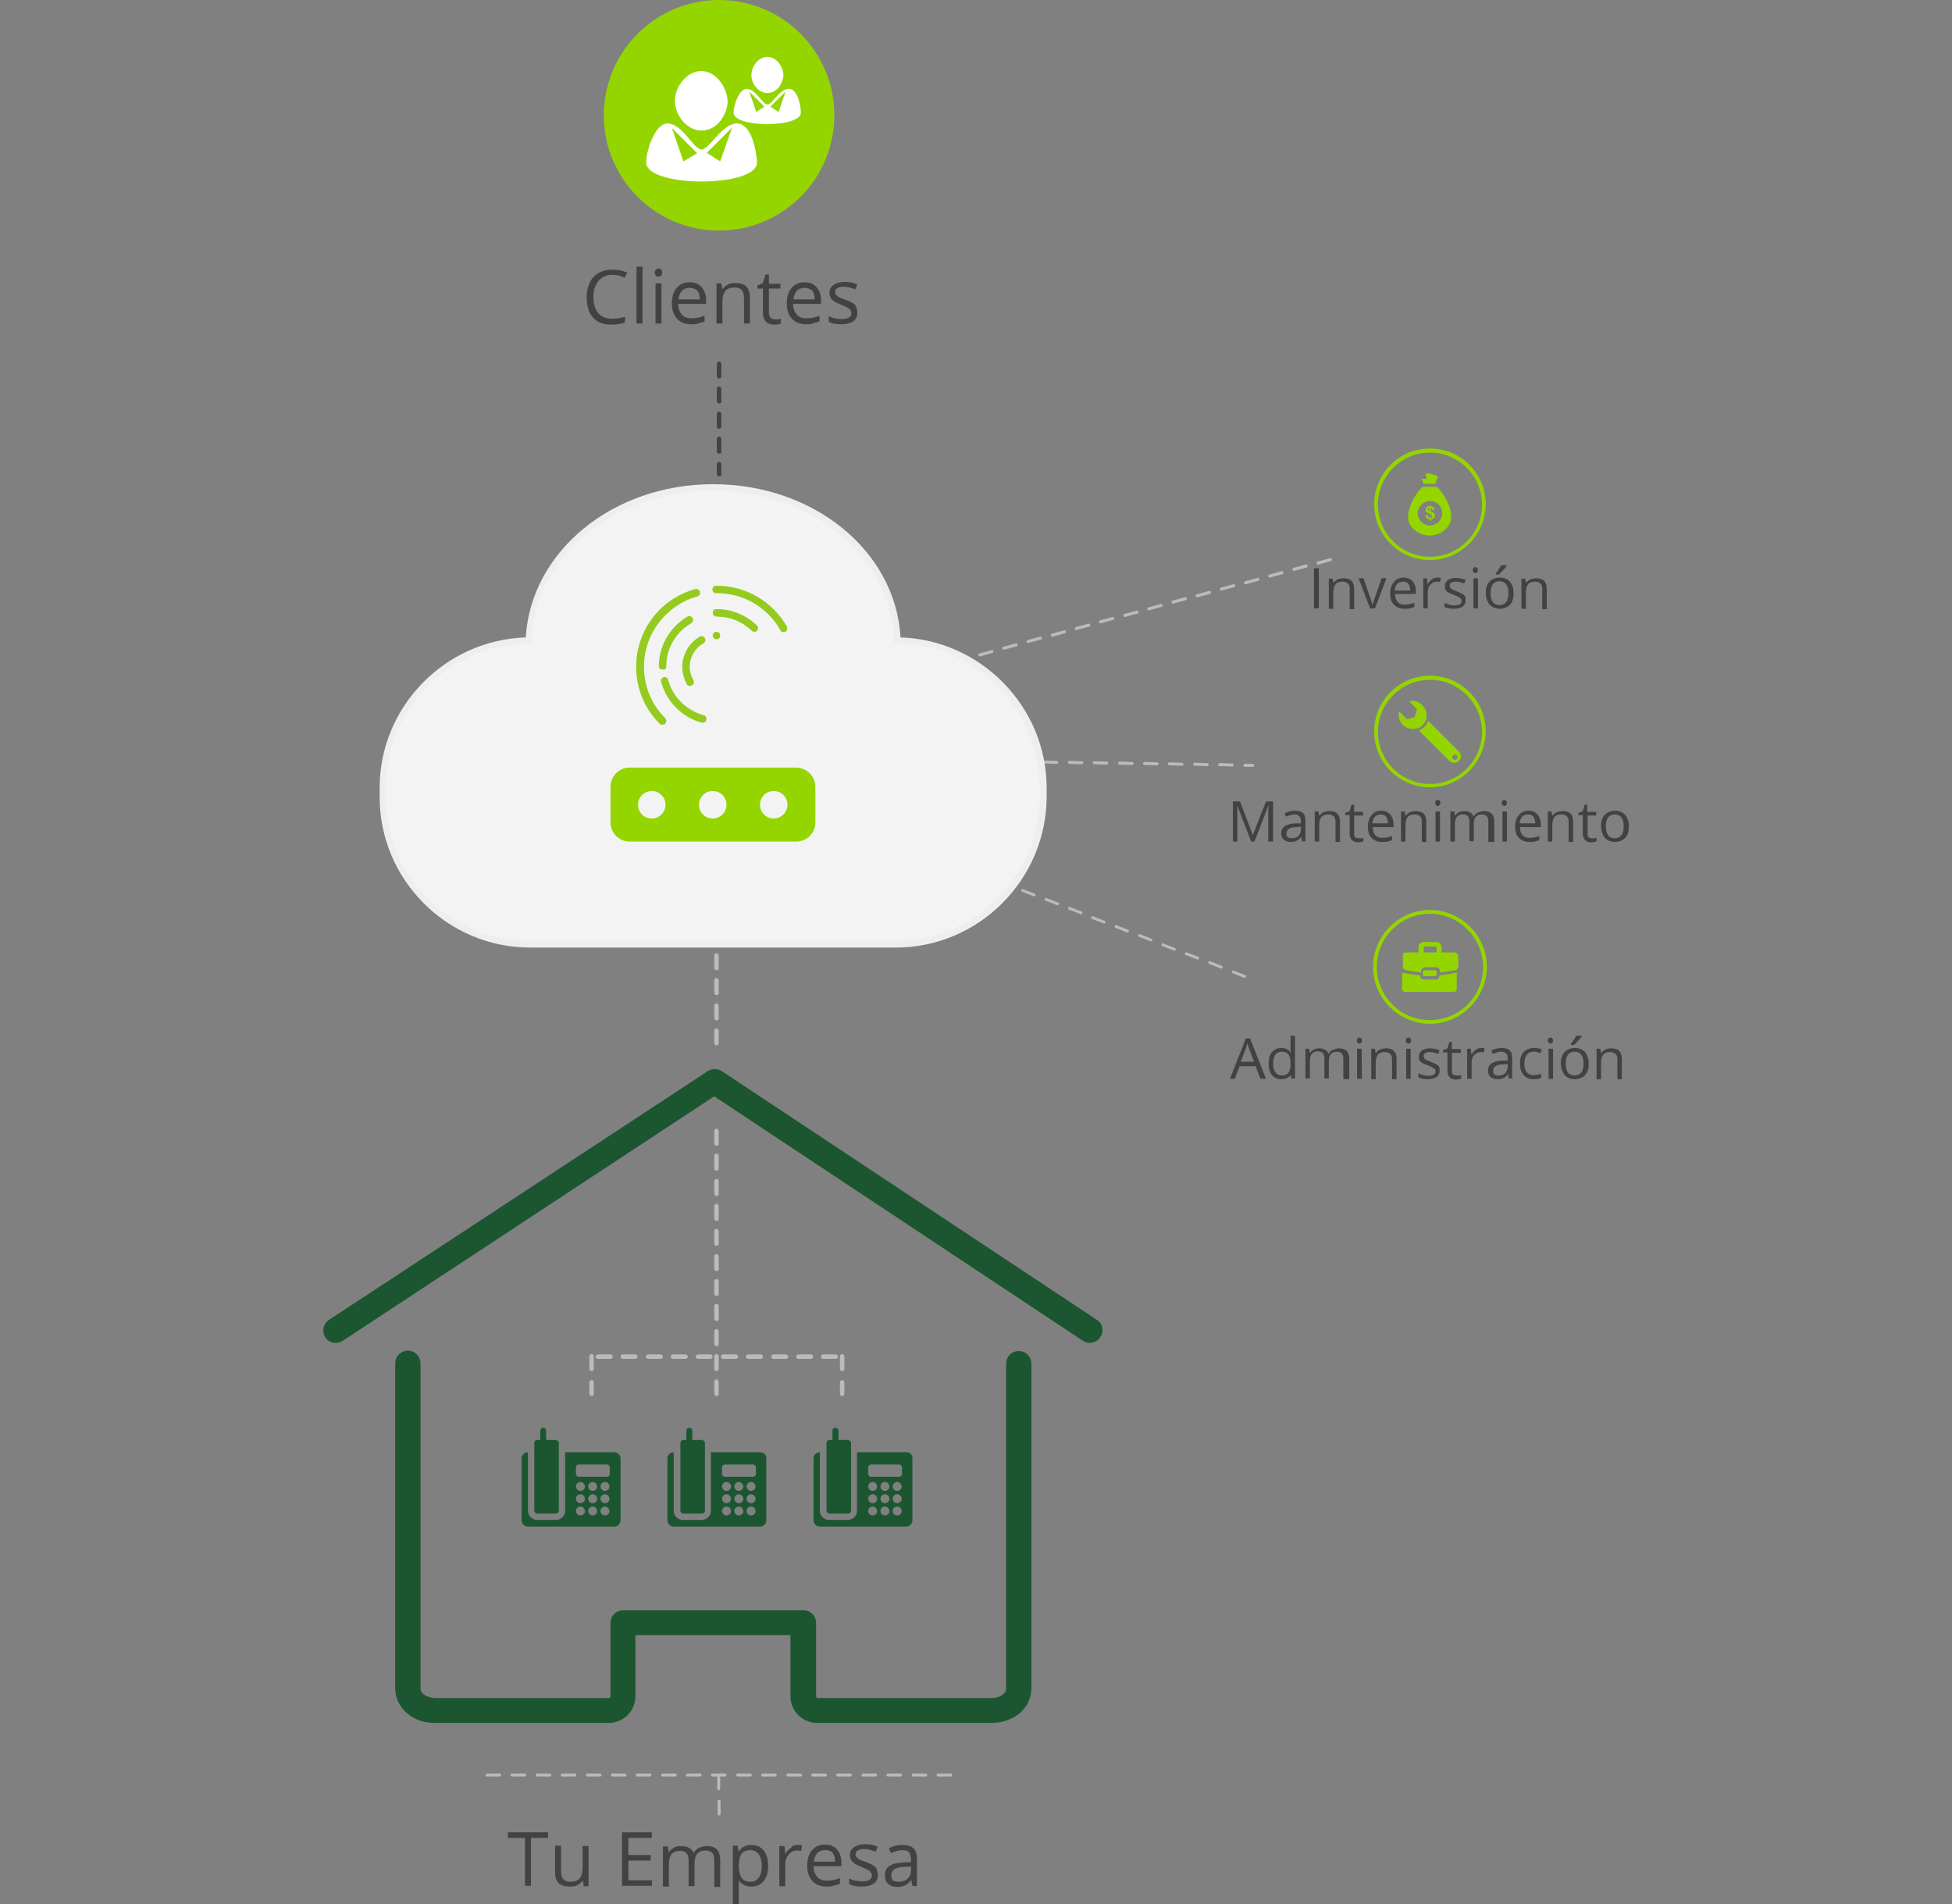 <?xml version="1.0" encoding="utf-8"?>
<!-- Generator: Adobe Illustrator 21.1.0, SVG Export Plug-In . SVG Version: 6.00 Build 0)  -->
<svg version="1.1" id="Capa_1" xmlns="http://www.w3.org/2000/svg" xmlns:xlink="http://www.w3.org/1999/xlink" x="0px" y="0px"
	 viewBox="0 0 525 512" style="enable-background:new 0 0 525 512;" xml:space="preserve">
<rect x="0" y="0" width="525" height="512" fill="#808080" stroke="none"/>
<style type="text/css">
	.st0{fill:#1C5631;}
	.st1{fill:#BBBBBB;}
	.st2{fill:#94D500;}
	.st3{fill:#FFFFFF;}
	.st4{fill:#424243;}
	.st5{fill:#F3F3F3;}
	.st6{fill:#EEEEEE;}
	.st7{fill:#94CB1F;}
</style>
<g>
	<g>
		<g>
			<g>
				<path class="st0" d="M165.2,390.5H152v15.7c0,1.4-1.1,2.5-2.5,2.5h-5c-1.4,0-2.5-1.1-2.5-2.5v-15.7c-0.9,0-1.7,0.7-1.7,1.7v16.6
					c0,0.9,0.7,1.7,1.7,1.7h23.2c0.9,0,1.7-0.7,1.7-1.7v-16.6C166.9,391.3,166.1,390.5,165.2,390.5z M156.1,407.5
					c-0.7,0-1.2-0.6-1.2-1.2c0-0.7,0.6-1.2,1.2-1.2c0.7,0,1.2,0.6,1.2,1.2C157.4,406.9,156.8,407.5,156.1,407.5z M156.1,404.2
					c-0.7,0-1.2-0.6-1.2-1.2c0-0.7,0.6-1.2,1.2-1.2c0.7,0,1.2,0.6,1.2,1.2C157.4,403.6,156.8,404.2,156.1,404.2z M156.1,400.9
					c-0.7,0-1.2-0.6-1.2-1.2c0-0.7,0.6-1.2,1.2-1.2c0.7,0,1.2,0.6,1.2,1.2C157.4,400.3,156.8,400.9,156.1,400.9z M159.4,407.5
					c-0.7,0-1.2-0.6-1.2-1.2c0-0.7,0.6-1.2,1.2-1.2c0.7,0,1.2,0.6,1.2,1.2C160.7,406.9,160.1,407.5,159.4,407.5z M159.4,404.2
					c-0.7,0-1.2-0.6-1.2-1.2c0-0.7,0.6-1.2,1.2-1.2c0.7,0,1.2,0.6,1.2,1.2C160.7,403.6,160.1,404.2,159.4,404.2z M159.4,400.9
					c-0.7,0-1.2-0.6-1.2-1.2c0-0.7,0.6-1.2,1.2-1.2c0.7,0,1.2,0.6,1.2,1.2C160.7,400.3,160.1,400.9,159.4,400.9z M162.7,407.5
					c-0.7,0-1.2-0.6-1.2-1.2c0-0.7,0.6-1.2,1.2-1.2c0.7,0,1.2,0.6,1.2,1.2C164,406.9,163.4,407.5,162.7,407.5z M162.7,404.2
					c-0.7,0-1.2-0.6-1.2-1.2c0-0.7,0.6-1.2,1.2-1.2c0.7,0,1.2,0.6,1.2,1.2C164,403.6,163.4,404.2,162.7,404.2z M162.7,400.9
					c-0.7,0-1.2-0.6-1.2-1.2c0-0.7,0.6-1.2,1.2-1.2c0.7,0,1.2,0.6,1.2,1.2C164,400.3,163.4,400.9,162.7,400.9z M164,396.3
					c0,0.5-0.4,0.8-0.8,0.8h-7.5c-0.5,0-0.8-0.4-0.8-0.8v-1.7c0-0.5,0.4-0.8,0.8-0.8h7.5c0.5,0,0.8,0.4,0.8,0.8V396.3z M150.3,388
					v18.2c0,0.5-0.4,0.8-0.8,0.8h-5c-0.5,0-0.8-0.4-0.8-0.8V388c0-0.5,0.4-0.8,0.8-0.8h0.8v-2.5c0-0.5,0.4-0.8,0.8-0.8
					s0.8,0.4,0.8,0.8v2.5h2.5C149.9,387.2,150.3,387.6,150.3,388z"/>
			</g>
		</g>
		<g>
			<g>
				<path class="st0" d="M204.5,390.5h-13.3v15.7c0,1.4-1.1,2.5-2.5,2.5h-5c-1.4,0-2.5-1.1-2.5-2.5v-15.7c-0.9,0-1.7,0.7-1.7,1.7
					v16.6c0,0.9,0.7,1.7,1.7,1.7h23.2c0.9,0,1.7-0.7,1.7-1.7v-16.6C206.2,391.3,205.4,390.5,204.5,390.5z M195.4,407.5
					c-0.7,0-1.2-0.6-1.2-1.2c0-0.7,0.6-1.2,1.2-1.2c0.7,0,1.2,0.6,1.2,1.2C196.7,406.9,196.1,407.5,195.4,407.5z M195.4,404.2
					c-0.7,0-1.2-0.6-1.2-1.2c0-0.7,0.6-1.2,1.2-1.2c0.7,0,1.2,0.6,1.2,1.2C196.7,403.6,196.1,404.2,195.4,404.2z M195.4,400.9
					c-0.7,0-1.2-0.6-1.2-1.2c0-0.7,0.6-1.2,1.2-1.2c0.7,0,1.2,0.6,1.2,1.2C196.7,400.3,196.1,400.9,195.4,400.9z M198.7,407.5
					c-0.7,0-1.2-0.6-1.2-1.2c0-0.7,0.6-1.2,1.2-1.2c0.7,0,1.2,0.6,1.2,1.2C200,406.9,199.4,407.5,198.7,407.5z M198.7,404.2
					c-0.7,0-1.2-0.6-1.2-1.2c0-0.7,0.6-1.2,1.2-1.2c0.7,0,1.2,0.6,1.2,1.2C200,403.6,199.4,404.2,198.7,404.2z M198.7,400.9
					c-0.7,0-1.2-0.6-1.2-1.2c0-0.7,0.6-1.2,1.2-1.2c0.7,0,1.2,0.6,1.2,1.2C200,400.3,199.4,400.9,198.7,400.9z M202,407.5
					c-0.7,0-1.2-0.6-1.2-1.2c0-0.7,0.6-1.2,1.2-1.2c0.7,0,1.2,0.6,1.2,1.2C203.3,406.9,202.7,407.5,202,407.5z M202,404.2
					c-0.7,0-1.2-0.6-1.2-1.2c0-0.7,0.6-1.2,1.2-1.2c0.7,0,1.2,0.6,1.2,1.2C203.3,403.6,202.7,404.2,202,404.2z M202,400.9
					c-0.7,0-1.2-0.6-1.2-1.2c0-0.7,0.6-1.2,1.2-1.2c0.7,0,1.2,0.6,1.2,1.2C203.3,400.3,202.7,400.9,202,400.9z M203.3,396.3
					c0,0.5-0.4,0.8-0.8,0.8H195c-0.5,0-0.8-0.4-0.8-0.8v-1.7c0-0.5,0.4-0.8,0.8-0.8h7.5c0.5,0,0.8,0.4,0.8,0.8V396.3z M189.6,388
					v18.2c0,0.5-0.4,0.8-0.8,0.8h-5c-0.5,0-0.8-0.4-0.8-0.8V388c0-0.5,0.4-0.8,0.8-0.8h0.8v-2.5c0-0.5,0.4-0.8,0.8-0.8
					s0.8,0.4,0.8,0.8v2.5h2.5C189.2,387.2,189.6,387.6,189.6,388z"/>
			</g>
		</g>
		<g>
			<g>
				<path class="st0" d="M243.8,390.5h-13.3v15.7c0,1.4-1.1,2.5-2.5,2.5h-5c-1.4,0-2.5-1.1-2.5-2.5v-15.7c-0.9,0-1.7,0.7-1.7,1.7
					v16.6c0,0.9,0.7,1.7,1.7,1.7h23.2c0.9,0,1.7-0.7,1.7-1.7v-16.6C245.5,391.3,244.8,390.5,243.8,390.5z M234.7,407.5
					c-0.7,0-1.2-0.6-1.2-1.2c0-0.7,0.6-1.2,1.2-1.2c0.7,0,1.2,0.6,1.2,1.2C236,406.9,235.4,407.5,234.7,407.5z M234.7,404.2
					c-0.7,0-1.2-0.6-1.2-1.2c0-0.7,0.6-1.2,1.2-1.2c0.7,0,1.2,0.6,1.2,1.2C236,403.6,235.4,404.2,234.7,404.2z M234.7,400.9
					c-0.7,0-1.2-0.6-1.2-1.2c0-0.7,0.6-1.2,1.2-1.2c0.7,0,1.2,0.6,1.2,1.2C236,400.3,235.4,400.9,234.7,400.9z M238,407.5
					c-0.7,0-1.2-0.6-1.2-1.2c0-0.7,0.6-1.2,1.2-1.2c0.7,0,1.2,0.6,1.2,1.2C239.3,406.9,238.7,407.5,238,407.5z M238,404.2
					c-0.7,0-1.2-0.6-1.2-1.2c0-0.7,0.6-1.2,1.2-1.2c0.7,0,1.2,0.6,1.2,1.2C239.3,403.6,238.7,404.2,238,404.2z M238,400.9
					c-0.7,0-1.2-0.6-1.2-1.2c0-0.7,0.6-1.2,1.2-1.2c0.7,0,1.2,0.6,1.2,1.2C239.3,400.3,238.7,400.9,238,400.9z M241.3,407.5
					c-0.7,0-1.2-0.6-1.2-1.2c0-0.7,0.6-1.2,1.2-1.2c0.7,0,1.2,0.6,1.2,1.2C242.6,406.9,242,407.5,241.3,407.5z M241.3,404.2
					c-0.7,0-1.2-0.6-1.2-1.2c0-0.7,0.6-1.2,1.2-1.2c0.7,0,1.2,0.6,1.2,1.2C242.6,403.6,242,404.2,241.3,404.2z M241.3,400.9
					c-0.7,0-1.2-0.6-1.2-1.2c0-0.7,0.6-1.2,1.2-1.2c0.7,0,1.2,0.6,1.2,1.2C242.6,400.3,242,400.9,241.3,400.9z M242.6,396.3
					c0,0.5-0.4,0.8-0.8,0.8h-7.5c-0.5,0-0.8-0.4-0.8-0.8v-1.7c0-0.5,0.4-0.8,0.8-0.8h7.5c0.5,0,0.8,0.4,0.8,0.8V396.3z M228.9,388
					v18.2c0,0.5-0.4,0.8-0.8,0.8h-5c-0.5,0-0.8-0.4-0.8-0.8V388c0-0.5,0.4-0.8,0.8-0.8h0.8v-2.5c0-0.5,0.4-0.8,0.8-0.8
					s0.8,0.4,0.8,0.8v2.5h2.5C228.5,387.2,228.9,387.6,228.9,388z"/>
			</g>
		</g>
	</g>
	<g>
		<g>
			<path class="st1" d="M160.8,365.4c-0.3,0-0.6-0.3-0.6-0.6s0.3-0.6,0.6-0.6h3.4l0,0c0.3,0,0.6,0.3,0.6,0.6c0,0.3-0.3,0.6-0.6,0.6
				H160.8L160.8,365.4z"/>
		</g>
		<g>
			<path class="st1" d="M167.5,365.4c-0.3,0-0.6-0.3-0.6-0.6s0.3-0.6,0.6-0.6h3.4l0,0c0.3,0,0.6,0.3,0.6,0.6c0,0.3-0.3,0.6-0.6,0.6
				H167.5L167.5,365.4z"/>
		</g>
		<g>
			<path class="st1" d="M174.3,365.4c-0.3,0-0.6-0.3-0.6-0.6s0.3-0.6,0.6-0.6h3.4l0,0c0.3,0,0.6,0.3,0.6,0.6c0,0.3-0.3,0.6-0.6,0.6
				H174.3L174.3,365.4z"/>
		</g>
		<g>
			<path class="st1" d="M181,365.4c-0.3,0-0.6-0.3-0.6-0.6s0.3-0.6,0.6-0.6h3.4l0,0c0.3,0,0.6,0.3,0.6,0.6c0,0.3-0.3,0.6-0.6,0.6
				H181L181,365.4z"/>
		</g>
		<g>
			<path class="st1" d="M187.7,365.4c-0.3,0-0.6-0.3-0.6-0.6s0.3-0.6,0.6-0.6h3.4l0,0c0.3,0,0.6,0.3,0.6,0.6c0,0.3-0.3,0.6-0.6,0.6
				H187.7L187.7,365.4z"/>
		</g>
		<g>
			<path class="st1" d="M194.5,365.4c-0.3,0-0.6-0.3-0.6-0.6s0.3-0.6,0.6-0.6h3.4l0,0c0.3,0,0.6,0.3,0.6,0.6c0,0.3-0.3,0.6-0.6,0.6
				H194.5L194.5,365.4z"/>
		</g>
		<g>
			<path class="st1" d="M201.2,365.4c-0.3,0-0.6-0.3-0.6-0.6s0.3-0.6,0.6-0.6h3.4l0,0c0.3,0,0.6,0.3,0.6,0.6c0,0.3-0.3,0.6-0.6,0.6
				H201.2L201.2,365.4z"/>
		</g>
		<g>
			<path class="st1" d="M208,365.4c-0.3,0-0.6-0.3-0.6-0.6s0.3-0.6,0.6-0.6h3.4l0,0c0.3,0,0.6,0.3,0.6,0.6c0,0.3-0.3,0.6-0.6,0.6
				H208L208,365.4z"/>
		</g>
		<g>
			<path class="st1" d="M214.7,365.4c-0.3,0-0.6-0.3-0.6-0.6s0.3-0.6,0.6-0.6h3.4c0.4,0,0.6,0.3,0.6,0.6c0,0.3-0.3,0.6-0.6,0.6
				H214.7L214.7,365.4z"/>
		</g>
		<g>
			<path class="st1" d="M221.4,365.4c-0.3,0-0.6-0.3-0.6-0.6c0-0.3,0.3-0.6,0.6-0.6h3.4c0.3,0,0.6,0.3,0.6,0.6
				c0,0.3-0.3,0.6-0.6,0.6H221.4L221.4,365.4z"/>
		</g>
	</g>
	<g>
		<g>
			<path class="st1" d="M192.7,375.4c-0.3,0-0.6-0.3-0.6-0.6v-3.3c0-0.3,0.3-0.6,0.6-0.6s0.6,0.3,0.6,0.6v3.3
				C193.4,375.1,193.1,375.4,192.7,375.4z M192.7,368.7c-0.3,0-0.6-0.3-0.6-0.6v-3.4c0-0.3,0.3-0.6,0.6-0.6s0.6,0.3,0.6,0.6v3.4
				C193.4,368.4,193.1,368.7,192.7,368.7z M192.7,362c-0.3,0-0.6-0.3-0.6-0.6V358c0-0.3,0.3-0.6,0.6-0.6s0.6,0.3,0.6,0.6v3.4
				C193.4,361.7,193.1,362,192.7,362z M192.7,355.2c-0.3,0-0.6-0.3-0.6-0.6v-3.4c0-0.3,0.3-0.6,0.6-0.6s0.6,0.3,0.6,0.6v3.4
				C193.4,355,193.1,355.2,192.7,355.2z M192.7,348.5c-0.3,0-0.6-0.3-0.6-0.6v-3.4c0-0.3,0.3-0.6,0.6-0.6s0.6,0.3,0.6,0.6v3.4
				C193.4,348.2,193.1,348.5,192.7,348.5z M192.7,341.8c-0.3,0-0.6-0.3-0.6-0.6v-3.4c0-0.3,0.3-0.6,0.6-0.6s0.6,0.3,0.6,0.6v3.4
				C193.4,341.5,193.1,341.8,192.7,341.8z M192.7,335c-0.3,0-0.6-0.3-0.6-0.6V331c0-0.3,0.3-0.6,0.6-0.6s0.6,0.3,0.6,0.6v3.4
				C193.4,334.7,193.1,335,192.7,335z M192.7,328.3c-0.3,0-0.6-0.3-0.6-0.6v-3.4c0-0.3,0.3-0.6,0.6-0.6s0.6,0.3,0.6,0.6v3.4
				C193.4,328,193.1,328.3,192.7,328.3z M192.7,321.6c-0.3,0-0.6-0.3-0.6-0.6v-3.4c0-0.3,0.3-0.6,0.6-0.6s0.6,0.3,0.6,0.6v3.4
				C193.4,321.3,193.1,321.6,192.7,321.6z M192.7,314.8c-0.3,0-0.6-0.3-0.6-0.6v-3.4c0-0.3,0.3-0.6,0.6-0.6s0.6,0.3,0.6,0.6v3.4
				C193.4,314.5,193.1,314.8,192.7,314.8z M192.7,308.1c-0.3,0-0.6-0.3-0.6-0.6v-3.4c0-0.3,0.3-0.6,0.6-0.6s0.6,0.3,0.6,0.6v3.4
				C193.4,307.8,193.1,308.1,192.7,308.1z M192.7,281.1c-0.3,0-0.6-0.3-0.6-0.6v-3.4c0-0.3,0.3-0.6,0.6-0.6s0.6,0.3,0.6,0.6v3.4
				C193.4,280.8,193.1,281.1,192.7,281.1z M192.7,274.4c-0.3,0-0.6-0.3-0.6-0.6v-3.4c0-0.3,0.3-0.6,0.6-0.6s0.6,0.3,0.6,0.6v3.4
				C193.4,274.1,193.1,274.4,192.7,274.4z M192.7,267.6c-0.3,0-0.6-0.3-0.6-0.6v-3.4c0-0.3,0.3-0.6,0.6-0.6s0.6,0.3,0.6,0.6v3.4
				C193.4,267.4,193.1,267.6,192.7,267.6z M192.7,260.9c-0.3,0-0.6-0.3-0.6-0.6v-3.4c0-0.3,0.3-0.6,0.6-0.6s0.6,0.3,0.6,0.6v3.4
				C193.4,260.6,193.1,260.9,192.7,260.9z"/>
		</g>
	</g>
	<g>
		<g>
			<path class="st1" d="M159.1,375.4c-0.3,0-0.6-0.3-0.6-0.6v-3.1c0-0.3,0.3-0.6,0.6-0.6s0.6,0.3,0.6,0.6v3.1
				C159.7,375.1,159.5,375.4,159.1,375.4z M159.1,368.7c-0.3,0-0.6-0.3-0.6-0.6v-3.4c0-0.3,0.3-0.6,0.6-0.6s0.6,0.3,0.6,0.6v3.4
				C159.7,368.4,159.5,368.7,159.1,368.7z"/>
		</g>
	</g>
	<g>
		<g>
			<path class="st1" d="M226.5,375.4c-0.3,0-0.6-0.3-0.6-0.6v-3.1c0-0.3,0.3-0.6,0.6-0.6s0.6,0.3,0.6,0.6v3.1
				C227.1,375.1,226.8,375.4,226.5,375.4z M226.5,368.7c-0.3,0-0.6-0.3-0.6-0.6v-3.4c0-0.3,0.3-0.6,0.6-0.6s0.6,0.3,0.6,0.6v3.4
				C227.1,368.4,226.8,368.7,226.5,368.7z"/>
		</g>
	</g>
	<g>
		<g>
			<circle class="st2" cx="193.4" cy="31" r="31"/>
		</g>
	</g>
	<g>
		<g>
			<g>
				<path class="st3" d="M198.1,33.2c-4,0.1-7.3,7-9.4,7c-2.2,0-5.1-7-9.2-7c-3.3,0-5.7,7.2-5.7,10.5c0,6.8,29.8,6.8,29.8,0
					C203.5,41.2,202.3,33.1,198.1,33.2z M183.8,43.4l-3.1-9l6.8,6.8L183.8,43.4z M193.7,43.4l-3.6-2.3l6.8-6.8L193.7,43.4z"/>
			</g>
		</g>
		<g>
			<g>
				<path class="st3" d="M188.6,35.1c5.1,0,7.2-5.6,7.1-7.9c-0.2-3.9-3.2-8.1-7.1-8.1c-3.9,0-7.1,4.2-7.1,8.1
					C181.6,31.1,184.8,35.1,188.6,35.1z"/>
			</g>
		</g>
	</g>
	<g>
		<g>
			<g>
				<path class="st3" d="M212.1,23.9c-2.4,0-4.4,4.2-5.7,4.2s-3.1-4.2-5.6-4.2c-2,0-3.5,4.4-3.5,6.4c0,4.1,18.1,4.1,18.1,0
					C215.4,28.7,214.6,23.8,212.1,23.9z M203.4,30.1l-1.9-5.5l4.1,4.1L203.4,30.1z M209.4,30.1l-2.2-1.4l4.1-4.1L209.4,30.1z"/>
			</g>
		</g>
		<g>
			<g>
				<path class="st3" d="M206.4,25c3.1,0,4.3-3.4,4.3-4.8c-0.1-2.4-1.9-4.9-4.3-4.9c-2.4,0-4.3,2.5-4.3,4.9
					C202.1,22.6,204,25,206.4,25z"/>
			</g>
		</g>
	</g>
	<g>
		<g>
			<path class="st4" d="M193.4,128.1c-0.3,0-0.6-0.3-0.6-0.6v-2.7c0-0.3,0.3-0.6,0.6-0.6s0.6,0.3,0.6,0.6v2.7
				C194.1,127.8,193.8,128.1,193.4,128.1z M193.4,122c-0.3,0-0.6-0.3-0.6-0.6V118c0-0.3,0.3-0.6,0.6-0.6s0.6,0.3,0.6,0.6v3.4
				C194.1,121.7,193.8,122,193.4,122z M193.4,115.3c-0.3,0-0.6-0.3-0.6-0.6v-3.4c0-0.3,0.3-0.6,0.6-0.6s0.6,0.3,0.6,0.6v3.4
				C194.1,115,193.8,115.3,193.4,115.3z M193.4,108.5c-0.3,0-0.6-0.3-0.6-0.6v-3.4c0-0.3,0.3-0.6,0.6-0.6s0.6,0.3,0.6,0.6v3.4
				C194.1,108.3,193.8,108.5,193.4,108.5z M193.4,101.8c-0.3,0-0.6-0.3-0.6-0.6v-3.4c0-0.3,0.3-0.6,0.6-0.6s0.6,0.3,0.6,0.6v3.4
				C194.1,101.5,193.8,101.8,193.4,101.8z"/>
		</g>
	</g>
	<g>
		<g>
			<path class="st1" d="M217.5,188.5c-0.1-0.2,0.1-0.5,0.3-0.5l3.3-0.9c0.2-0.1,0.5,0.1,0.5,0.3c0.1,0.2-0.1,0.5-0.3,0.5l-3.3,0.9
				c-0.1,0-0.1,0-0.2,0C217.7,188.8,217.6,188.7,217.5,188.5z M224,186.7c-0.1-0.2,0.1-0.5,0.3-0.5l3.3-0.9c0.2-0.1,0.5,0.1,0.5,0.3
				c0.1,0.2-0.1,0.5-0.3,0.5l-3.3,0.9c-0.1,0-0.1,0-0.2,0C224.2,187,224.1,186.9,224,186.7z M230.5,185c-0.1-0.2,0.1-0.5,0.3-0.5
				l3.3-0.9c0.2-0.1,0.5,0.1,0.5,0.3c0.1,0.2-0.1,0.5-0.3,0.5l-3.3,0.9c-0.1,0-0.1,0-0.2,0C230.7,185.2,230.6,185.1,230.5,185z
				 M237,183.2c-0.1-0.2,0.1-0.5,0.3-0.5l3.3-0.9c0.2-0.1,0.5,0.1,0.5,0.3s-0.1,0.5-0.3,0.5l-3.3,0.9c-0.1,0-0.1,0-0.2,0
				C237.2,183.5,237.1,183.4,237,183.2z M243.5,181.4c-0.1-0.2,0.1-0.5,0.3-0.5l3.3-0.9c0.2-0.1,0.5,0.1,0.5,0.3
				c0.1,0.2-0.1,0.5-0.3,0.5l-3.3,0.9c-0.1,0-0.1,0-0.2,0C243.7,181.7,243.6,181.6,243.5,181.4z M250,179.7
				c-0.1-0.2,0.1-0.5,0.3-0.5l3.3-0.9c0.2-0.1,0.5,0.1,0.5,0.3c0.1,0.2-0.1,0.5-0.3,0.5l-3.3,0.9c-0.1,0-0.1,0-0.2,0
				C250.2,179.9,250.1,179.8,250,179.7z M256.6,177.9c-0.1-0.2,0.1-0.5,0.3-0.5l3.3-0.9c0.2-0.1,0.5,0.1,0.5,0.3
				c0.1,0.2-0.1,0.5-0.3,0.5l-3.3,0.9c-0.1,0-0.1,0-0.2,0C256.7,178.2,256.6,178.1,256.6,177.9z M263.1,176.2
				c-0.1-0.2,0.1-0.5,0.3-0.5l3.3-0.9c0.2-0.1,0.5,0.1,0.5,0.3s-0.1,0.5-0.3,0.5l-3.3,0.9c-0.1,0-0.1,0-0.2,0
				C263.2,176.4,263.1,176.3,263.1,176.2z M269.6,174.4c-0.1-0.2,0.1-0.5,0.3-0.5l3.3-0.9c0.2-0.1,0.5,0.1,0.5,0.3
				c0.1,0.2-0.1,0.5-0.3,0.5l-3.3,0.9c-0.1,0-0.1,0-0.2,0C269.7,174.7,269.6,174.5,269.6,174.4z M276.1,172.6
				c-0.1-0.2,0.1-0.5,0.3-0.5l3.3-0.9c0.2-0.1,0.5,0.1,0.5,0.3c0.1,0.2-0.1,0.5-0.3,0.5l-3.3,0.9c-0.1,0-0.1,0-0.2,0
				C276.2,172.9,276.1,172.8,276.1,172.6z M282.6,170.9c-0.1-0.2,0.1-0.5,0.3-0.5l3.3-0.9c0.2-0.1,0.5,0.1,0.5,0.3
				c0.1,0.2-0.1,0.5-0.3,0.5l-3.3,0.9c-0.1,0-0.1,0-0.2,0C282.7,171.1,282.6,171,282.6,170.9z M289.1,169.1
				c-0.1-0.2,0.1-0.5,0.3-0.5l3.3-0.9c0.2-0.1,0.5,0.1,0.5,0.3c0.1,0.2-0.1,0.5-0.3,0.5l-3.3,0.9c-0.1,0-0.1,0-0.2,0
				C289.2,169.4,289.1,169.3,289.1,169.1z M295.6,167.3c-0.1-0.2,0.1-0.5,0.3-0.5l3.3-0.9c0.2-0.1,0.5,0.1,0.5,0.3
				c0.1,0.2-0.1,0.5-0.3,0.5l-3.3,0.9c-0.1,0-0.1,0-0.2,0C295.7,167.6,295.6,167.5,295.6,167.3z M302.1,165.6
				c-0.1-0.2,0.1-0.5,0.3-0.5l3.3-0.9c0.2-0.1,0.5,0.1,0.5,0.3c0.1,0.2-0.1,0.5-0.3,0.5l-3.3,0.9c-0.1,0-0.1,0-0.2,0
				C302.2,165.8,302.1,165.7,302.1,165.6z M308.6,163.8c-0.1-0.2,0.1-0.5,0.3-0.5l3.3-0.9c0.2-0.1,0.5,0.1,0.5,0.3
				c0.1,0.2-0.1,0.5-0.3,0.5l-3.3,0.9c-0.1,0-0.1,0-0.2,0S308.6,164,308.6,163.8z M315.1,162c-0.1-0.2,0.1-0.5,0.3-0.5l3.3-0.9
				c0.2-0.1,0.5,0.1,0.5,0.3c0.1,0.2-0.1,0.5-0.3,0.5l-3.3,0.9c-0.1,0-0.1,0-0.2,0S315.1,162.2,315.1,162z M321.6,160.3
				c-0.1-0.2,0.1-0.5,0.3-0.5l3.3-0.9c0.2-0.1,0.5,0.1,0.5,0.3c0.1,0.2-0.1,0.5-0.3,0.5l-3.3,0.9c-0.1,0-0.1,0-0.2,0
				C321.8,160.5,321.6,160.4,321.6,160.3z M328.1,158.5c-0.1-0.2,0.1-0.5,0.3-0.5l3.3-0.9c0.2-0.1,0.5,0.1,0.5,0.3
				c0.1,0.2-0.1,0.5-0.3,0.5l-3.3,0.9c-0.1,0-0.1,0-0.2,0S328.1,158.7,328.1,158.5z M334.6,156.8c-0.1-0.2,0.1-0.5,0.3-0.5l3.3-0.9
				c0.2-0.1,0.5,0.1,0.5,0.3c0.1,0.2-0.1,0.5-0.3,0.5l-3.3,0.9c-0.1,0-0.1,0-0.2,0C334.8,157,334.6,156.9,334.6,156.8z M341.1,155
				c-0.1-0.2,0.1-0.5,0.3-0.5l3.3-0.9c0.2-0.1,0.5,0.1,0.5,0.3c0.1,0.2-0.1,0.5-0.3,0.5l-3.3,0.9c-0.1,0-0.1,0-0.2,0
				S341.2,155.1,341.1,155z M347.6,153.2c-0.1-0.2,0.1-0.5,0.3-0.5l3.3-0.9c0.2-0.1,0.5,0.1,0.5,0.3c0.1,0.2-0.1,0.5-0.3,0.5
				l-3.3,0.9c-0.1,0-0.1,0-0.2,0S347.7,153.4,347.6,153.2z M354.1,151.5c-0.1-0.2,0.1-0.5,0.3-0.5l3.3-0.9c0.2-0.1,0.5,0.1,0.5,0.3
				c0.1,0.2-0.1,0.5-0.3,0.5l-3.3,0.9c-0.1,0-0.1,0-0.2,0C354.3,151.7,354.2,151.6,354.1,151.5z"/>
		</g>
	</g>
	<g>
		<g>
			<path class="st1" d="M336.9,206.2h-2.1c-0.2,0-0.4-0.2-0.4-0.4s0.2-0.4,0.4-0.4h2.1c0.2,0,0.4,0.2,0.4,0.4
				S337.2,206.2,336.9,206.2L336.9,206.2z M331.4,206.1L328,206c-0.2,0-0.4-0.2-0.4-0.4s0.2-0.4,0.4-0.4l3.4,0.1
				c0.2,0,0.4,0.2,0.4,0.4C331.8,205.9,331.7,206.1,331.4,206.1L331.4,206.1z M324.7,206l-3.4-0.1c-0.2,0-0.4-0.2-0.4-0.4
				s0.2-0.4,0.4-0.4l3.4,0.1c0.2,0,0.4,0.2,0.4,0.4S324.9,206,324.7,206L324.7,206z M317.9,205.9l-3.4-0.1c-0.2,0-0.4-0.2-0.4-0.4
				s0.2-0.4,0.4-0.4l3.4,0.1c0.2,0,0.4,0.2,0.4,0.4C318.4,205.7,318.2,205.9,317.9,205.9C318,205.9,318,205.9,317.9,205.9z
				 M311.2,205.8l-3.4-0.1c-0.2,0-0.4-0.2-0.4-0.4s0.2-0.4,0.4-0.4l3.4,0.1c0.2,0,0.4,0.2,0.4,0.4S311.5,205.8,311.2,205.8
				L311.2,205.8z M304.5,205.7l-3.4-0.1c-0.2,0-0.4-0.2-0.4-0.4s0.2-0.4,0.4-0.4l3.4,0.1c0.2,0,0.4,0.2,0.4,0.4
				S304.7,205.7,304.5,205.7L304.5,205.7z M297.7,205.6l-3.4-0.1c-0.2,0-0.4-0.2-0.4-0.4s0.2-0.4,0.4-0.4l3.4,0.1
				c0.2,0,0.4,0.2,0.4,0.4C298.1,205.4,298,205.6,297.7,205.6L297.7,205.6z M291,205.5l-3.4-0.1c-0.2,0-0.4-0.2-0.4-0.4
				s0.2-0.4,0.4-0.4l3.4,0.1c0.2,0,0.4,0.2,0.4,0.4S291.2,205.5,291,205.5L291,205.5z M284.2,205.4l-3.4-0.1c-0.2,0-0.4-0.2-0.4-0.4
				s0.2-0.4,0.4-0.4l3.4,0.1c0.2,0,0.4,0.2,0.4,0.4C284.7,205.2,284.5,205.3,284.2,205.4C284.3,205.4,284.3,205.4,284.2,205.4z
				 M277.5,205.3l-3.4-0.1c-0.2,0-0.4-0.2-0.4-0.4s0.2-0.4,0.4-0.4l3.4,0.1c0.2,0,0.4,0.2,0.4,0.4S277.8,205.2,277.5,205.3
				L277.5,205.3z M270.8,205.1l-3.4-0.1c-0.2,0-0.4-0.2-0.4-0.4s0.2-0.4,0.4-0.4l3.4,0.1c0.2,0,0.4,0.2,0.4,0.4
				C271.2,205,271,205.1,270.8,205.1C270.8,205.1,270.8,205.2,270.8,205.1z M264,205l-3.4-0.1c-0.2,0-0.4-0.2-0.4-0.4
				s0.2-0.4,0.4-0.4l3.4,0.1c0.2,0,0.4,0.2,0.4,0.4C264.5,204.8,264.3,205,264,205C264.1,205,264,205,264,205z M257.3,204.9
				l-3.4-0.1c-0.2,0-0.4-0.2-0.4-0.4s0.2-0.4,0.4-0.4l3.4,0.1c0.2,0,0.4,0.2,0.4,0.4C257.7,204.7,257.5,204.9,257.3,204.9
				L257.3,204.9z M250.6,204.8l-3.4-0.1c-0.2,0-0.4-0.2-0.4-0.4s0.2-0.4,0.4-0.4l3.4,0.1c0.2,0,0.4,0.2,0.4,0.4
				S250.8,204.8,250.6,204.8L250.6,204.8z M243.8,204.7l-3.4-0.1c-0.2,0-0.4-0.2-0.4-0.4s0.2-0.4,0.4-0.4l3.4,0.1
				c0.2,0,0.4,0.2,0.4,0.4S244.1,204.7,243.8,204.7L243.8,204.7z M237.1,204.6l-3.4-0.1c-0.2,0-0.4-0.2-0.4-0.4s0.2-0.4,0.4-0.4
				l3.4,0.1c0.2,0,0.4,0.2,0.4,0.4C237.5,204.4,237.3,204.6,237.1,204.6L237.1,204.6z M230.3,204.5l-3.4-0.1c-0.2,0-0.4-0.2-0.4-0.4
				s0.2-0.4,0.4-0.4l3.4,0.1c0.2,0,0.4,0.2,0.4,0.4C230.8,204.3,230.6,204.5,230.3,204.5C230.4,204.5,230.4,204.5,230.3,204.5z"/>
		</g>
	</g>
	<g>
		<g>
			<path class="st1" d="M334.6,262.9l-3.1-1.2c-0.2-0.1-0.3-0.3-0.2-0.5c0.1-0.2,0.3-0.3,0.5-0.2l3.1,1.2c0.2,0.1,0.3,0.3,0.2,0.5
				c-0.1,0.1-0.2,0.2-0.3,0.3C334.7,262.9,334.6,262.9,334.6,262.9z M328.3,260.4l-3.1-1.2c-0.2-0.1-0.3-0.3-0.2-0.5
				c0.1-0.2,0.3-0.3,0.5-0.2l3.1,1.2c0.2,0.1,0.3,0.3,0.2,0.5c-0.1,0.1-0.2,0.2-0.3,0.3C328.4,260.5,328.4,260.5,328.3,260.4z
				 M322,258l-3.1-1.2c-0.2-0.1-0.3-0.3-0.2-0.5c0.1-0.2,0.3-0.3,0.5-0.2l3.1,1.2c0.2,0.1,0.3,0.3,0.2,0.5c-0.1,0.1-0.2,0.2-0.3,0.3
				C322.2,258,322.1,258,322,258z M315.7,255.6l-3.1-1.2c-0.2-0.1-0.3-0.3-0.2-0.5c0.1-0.2,0.3-0.3,0.5-0.2l3.1,1.2
				c0.2,0.1,0.3,0.3,0.2,0.5c-0.1,0.1-0.2,0.2-0.3,0.3C315.9,255.6,315.8,255.6,315.7,255.6z M309.4,253.1l-3.1-1.2
				c-0.2-0.1-0.3-0.3-0.2-0.5c0.1-0.2,0.3-0.3,0.5-0.2l3.1,1.2c0.2,0.1,0.3,0.3,0.2,0.5c-0.1,0.1-0.2,0.2-0.3,0.3
				C309.6,253.2,309.5,253.2,309.4,253.1z M303.1,250.7l-3.1-1.2c-0.2-0.1-0.3-0.3-0.2-0.5c0.1-0.2,0.3-0.3,0.5-0.2l3.1,1.2
				c0.2,0.1,0.3,0.3,0.2,0.5c-0.1,0.1-0.2,0.2-0.3,0.3C303.3,250.7,303.2,250.7,303.1,250.7z M296.8,248.3l-3.1-1.2
				c-0.2-0.1-0.3-0.3-0.2-0.5c0.1-0.2,0.3-0.3,0.5-0.2l3.1,1.2c0.2,0.1,0.3,0.3,0.2,0.5c-0.1,0.1-0.2,0.2-0.3,0.3
				C297,248.3,296.9,248.3,296.8,248.3z M290.6,245.8l-3.1-1.2c-0.2-0.1-0.3-0.3-0.2-0.5c0.1-0.2,0.3-0.3,0.5-0.2l3.1,1.2
				c0.2,0.1,0.3,0.3,0.2,0.5c-0.1,0.1-0.2,0.2-0.3,0.3C290.7,245.9,290.6,245.9,290.6,245.8z M284.3,243.4l-3.1-1.2
				c-0.2-0.1-0.3-0.3-0.2-0.5c0.1-0.2,0.3-0.3,0.5-0.2l3.1,1.2c0.2,0.1,0.3,0.3,0.2,0.5c-0.1,0.1-0.2,0.2-0.3,0.3
				C284.4,243.4,284.4,243.4,284.3,243.4z M278,241l-3.1-1.2c-0.2-0.1-0.3-0.3-0.2-0.5c0.1-0.2,0.3-0.3,0.5-0.2l3.1,1.2
				c0.2,0.1,0.3,0.3,0.2,0.5c-0.1,0.1-0.2,0.2-0.3,0.3C278.2,241,278.1,241,278,241z M271.7,238.5l-3.1-1.2
				c-0.2-0.1-0.3-0.3-0.2-0.5c0.1-0.2,0.3-0.3,0.5-0.2l3.1,1.2c0.2,0.1,0.3,0.3,0.2,0.5c-0.1,0.1-0.2,0.2-0.3,0.3
				C271.9,238.6,271.8,238.6,271.7,238.5z M265.4,236.1l-3.1-1.2c-0.2-0.1-0.3-0.3-0.2-0.5c0.1-0.2,0.3-0.3,0.5-0.2l3.1,1.2
				c0.2,0.1,0.3,0.3,0.2,0.5c-0.1,0.1-0.2,0.2-0.3,0.3C265.6,236.1,265.5,236.1,265.4,236.1z M259.1,233.7l-3.1-1.2
				c-0.2-0.1-0.3-0.3-0.2-0.5s0.3-0.3,0.5-0.2l3.1,1.2c0.2,0.1,0.3,0.3,0.2,0.5c-0.1,0.1-0.2,0.2-0.3,0.3
				C259.3,233.7,259.2,233.7,259.1,233.7z M252.9,231.2l-3.1-1.2c-0.2-0.1-0.3-0.3-0.2-0.5s0.3-0.3,0.5-0.2l3.1,1.2
				c0.2,0.1,0.3,0.3,0.2,0.5c-0.1,0.1-0.2,0.2-0.3,0.3C253,231.3,252.9,231.3,252.9,231.2z M246.6,228.8l-3.1-1.2
				c-0.2-0.1-0.3-0.3-0.2-0.5s0.3-0.3,0.5-0.2l3.1,1.2c0.2,0.1,0.3,0.3,0.2,0.5c-0.1,0.1-0.2,0.2-0.3,0.3
				C246.7,228.8,246.7,228.8,246.6,228.8z M240.3,226.4l-3.1-1.2c-0.2-0.1-0.3-0.3-0.2-0.5s0.3-0.3,0.5-0.2l3.1,1.2
				c0.2,0.1,0.3,0.3,0.2,0.5c-0.1,0.1-0.2,0.2-0.3,0.3C240.5,226.4,240.4,226.4,240.3,226.4z M234,223.9l-3.1-1.2
				c-0.2-0.1-0.3-0.3-0.2-0.5s0.3-0.3,0.5-0.2l3.1,1.2c0.2,0.1,0.3,0.3,0.2,0.5c-0.1,0.1-0.2,0.2-0.3,0.3
				C234.2,224,234.1,224,234,223.9z M227.7,221.5l-3.1-1.2c-0.2-0.1-0.3-0.3-0.2-0.5s0.3-0.3,0.5-0.2l3.1,1.2
				c0.2,0.1,0.3,0.3,0.2,0.5c-0.1,0.1-0.2,0.2-0.3,0.3C227.9,221.5,227.8,221.5,227.7,221.5z"/>
		</g>
	</g>
	<g>
		<g>
			<path class="st1" d="M193.4,484c-0.2,0-0.4,0.2-0.4,0.4v3.4c0,0.2,0.2,0.4,0.4,0.4s0.4-0.2,0.4-0.4v-3.4
				C193.8,484.1,193.6,484,193.4,484z"/>
		</g>
		<g>
			<path class="st1" d="M168.1,476.9h-3.4c-0.2,0-0.4,0.2-0.4,0.4s0.2,0.4,0.4,0.4h3.4c0.2,0,0.4-0.2,0.4-0.4
				S168.3,476.9,168.1,476.9z"/>
		</g>
		<g>
			<path class="st1" d="M188.3,476.9h-3.4c-0.2,0-0.4,0.2-0.4,0.4s0.2,0.4,0.4,0.4h3.4c0.2,0,0.4-0.2,0.4-0.4
				S188.5,476.9,188.3,476.9z"/>
		</g>
		<g>
			<path class="st1" d="M174.8,476.9h-3.4c-0.2,0-0.4,0.2-0.4,0.4s0.2,0.4,0.4,0.4h3.4c0.2,0,0.4-0.2,0.4-0.4
				S175.1,476.9,174.8,476.9z"/>
		</g>
		<g>
			<path class="st1" d="M181.6,476.9h-3.4c-0.2,0-0.4,0.2-0.4,0.4s0.2,0.4,0.4,0.4h3.4c0.2,0,0.4-0.2,0.4-0.4
				S181.8,476.9,181.6,476.9z"/>
		</g>
		<g>
			<path class="st1" d="M154.6,476.9h-3.4c-0.2,0-0.4,0.2-0.4,0.4s0.2,0.4,0.4,0.4h3.4c0.2,0,0.4-0.2,0.4-0.4
				S154.8,476.9,154.6,476.9z"/>
		</g>
		<g>
			<path class="st1" d="M161.3,476.9H158c-0.2,0-0.4,0.2-0.4,0.4s0.2,0.4,0.4,0.4h3.4c0.2,0,0.4-0.2,0.4-0.4
				S161.6,476.9,161.3,476.9z"/>
		</g>
		<g>
			<path class="st1" d="M134.4,476.9H131c-0.2,0-0.4,0.2-0.4,0.4s0.2,0.4,0.4,0.4h3.4c0.2,0,0.4-0.2,0.4-0.4
				S134.6,476.9,134.4,476.9z"/>
		</g>
		<g>
			<path class="st1" d="M141.1,476.9h-3.4c-0.2,0-0.4,0.2-0.4,0.4s0.2,0.4,0.4,0.4h3.4c0.2,0,0.4-0.2,0.4-0.4
				S141.4,476.9,141.1,476.9z"/>
		</g>
		<g>
			<path class="st1" d="M147.9,476.9h-3.4c-0.2,0-0.4,0.2-0.4,0.4s0.2,0.4,0.4,0.4h3.4c0.2,0,0.4-0.2,0.4-0.4
				S148.1,476.9,147.9,476.9z"/>
		</g>
		<g>
			<path class="st1" d="M255.7,476.9h-3.4c-0.2,0-0.4,0.2-0.4,0.4s0.2,0.4,0.4,0.4h3.4c0.2,0,0.4-0.2,0.4-0.4
				S255.9,476.9,255.7,476.9z"/>
		</g>
		<g>
			<path class="st1" d="M242.2,476.9h-3.4c-0.2,0-0.4,0.2-0.4,0.4s0.2,0.4,0.4,0.4h3.4c0.2,0,0.4-0.2,0.4-0.4
				S242.4,476.9,242.2,476.9z"/>
		</g>
		<g>
			<path class="st1" d="M235.5,476.9h-3.4c-0.2,0-0.4,0.2-0.4,0.4s0.2,0.4,0.4,0.4h3.4c0.2,0,0.4-0.2,0.4-0.4
				S235.7,476.9,235.5,476.9z"/>
		</g>
		<g>
			<path class="st1" d="M228.7,476.9h-3.4c-0.2,0-0.4,0.2-0.4,0.4s0.2,0.4,0.4,0.4h3.4c0.2,0,0.4-0.2,0.4-0.4S229,476.9,228.7,476.9
				z"/>
		</g>
		<g>
			<path class="st1" d="M249,476.9h-3.4c-0.2,0-0.4,0.2-0.4,0.4s0.2,0.4,0.4,0.4h3.4c0.2,0,0.4-0.2,0.4-0.4S249.2,476.9,249,476.9z"
				/>
		</g>
		<g>
			<path class="st1" d="M222,476.9h-3.4c-0.2,0-0.4,0.2-0.4,0.4s0.2,0.4,0.4,0.4h3.4c0.2,0,0.4-0.2,0.4-0.4S222.2,476.9,222,476.9z"
				/>
		</g>
		<g>
			<path class="st1" d="M195,476.9h-3.4c-0.2,0-0.4,0.2-0.4,0.4s0.2,0.4,0.4,0.4h1.3v3.3c0,0.2,0.2,0.4,0.4,0.4s0.4-0.2,0.4-0.4
				v-3.3h1.3c0.2,0,0.4-0.2,0.4-0.4S195.3,476.9,195,476.9z"/>
		</g>
		<g>
			<path class="st1" d="M208.5,476.9h-3.4c-0.2,0-0.4,0.2-0.4,0.4s0.2,0.4,0.4,0.4h3.4c0.2,0,0.4-0.2,0.4-0.4
				S208.7,476.9,208.5,476.9z"/>
		</g>
		<g>
			<path class="st1" d="M201.8,476.9h-3.4c-0.2,0-0.4,0.2-0.4,0.4s0.2,0.4,0.4,0.4h3.4c0.2,0,0.4-0.2,0.4-0.4S202,476.9,201.8,476.9
				z"/>
		</g>
		<g>
			<path class="st1" d="M215.3,476.9h-3.4c-0.2,0-0.4,0.2-0.4,0.4s0.2,0.4,0.4,0.4h3.4c0.2,0,0.4-0.2,0.4-0.4
				S215.5,476.9,215.3,476.9z"/>
		</g>
	</g>
	<g>
		<g>
			<path class="st0" d="M219.8,463.3c-1.9,0-3.8-0.8-5.1-2.1c-1.4-1.4-2.1-3.2-2.1-5.1v-16.4h-41.7v16.4c0,1.9-0.8,3.8-2.1,5.1
				c-1.4,1.4-3.3,2.1-5.1,2.1H117c-2.2,0-4.3-0.5-6.1-1.6c-2.9-1.7-4.6-4.6-4.6-7.7v-87.4c0-1.9,1.5-3.4,3.4-3.4s3.4,1.5,3.4,3.4
				V454c0,1,0.8,1.6,1.3,1.9c0.8,0.4,1.7,0.7,2.8,0.7h46.5c0.1,0,0.3-0.1,0.4-0.2c0.1-0.1,0.1-0.2,0.1-0.3v-19.7
				c0-1.9,1.5-3.4,3.4-3.4h48.5c1.9,0,3.4,1.5,3.4,3.4v19.7c0,0.1,0.1,0.3,0.2,0.4c0.1,0.1,0.2,0.1,0.4,0.1h46.5
				c1.1,0,2-0.2,2.8-0.7c0.4-0.3,1.2-0.9,1.2-1.9v-87.3c0-1.9,1.5-3.4,3.4-3.4s3.4,1.5,3.4,3.4V454c0,3.2-1.8,6.1-4.6,7.7
				c-1.8,1-3.9,1.6-6.1,1.6L219.8,463.3L219.8,463.3z"/>
		</g>
	</g>
	<g>
		<path class="st0" d="M90.3,361.1c-1.1,0-2.2-0.5-2.8-1.5c-1-1.6-0.6-3.6,1-4.7L190.4,288c1.1-0.7,2.6-0.7,3.7,0L295,354.9
			c1.6,1,2,3.1,0.9,4.7c-1,1.5-3.1,2-4.7,0.9l-99.1-65.7l-100,65.8C91.6,360.9,90.9,361.1,90.3,361.1z"/>
	</g>
	<g>
		<path class="st4" d="M164.8,73.9c-1.6,0-2.8,0.5-3.8,1.6c-0.9,1.1-1.4,2.5-1.4,4.3c0,1.9,0.4,3.3,1.3,4.4c0.9,1,2.1,1.5,3.8,1.5
			c1,0,2.2-0.2,3.4-0.5v1.5c-1,0.4-2.2,0.6-3.7,0.6c-2.1,0-3.8-0.6-4.9-1.9c-1.2-1.3-1.7-3.1-1.7-5.5c0-1.5,0.3-2.8,0.8-3.9
			s1.4-2,2.4-2.6s2.3-0.9,3.7-0.9c1.5,0,2.8,0.3,4,0.8l-0.7,1.4C167,74.2,165.9,73.9,164.8,73.9z"/>
		<path class="st4" d="M172.8,87h-1.6V71.7h1.6V87z"/>
		<path class="st4" d="M176.1,73.3c0-0.4,0.1-0.6,0.3-0.8c0.2-0.2,0.4-0.3,0.7-0.3s0.5,0.1,0.7,0.3s0.3,0.5,0.3,0.8
			c0,0.4-0.1,0.6-0.3,0.8c-0.2,0.2-0.4,0.3-0.7,0.3s-0.5-0.1-0.7-0.3C176.2,73.9,176.1,73.7,176.1,73.3z M177.9,87h-1.6V76.2h1.6V87
			z"/>
		<path class="st4" d="M185.9,87.2c-1.6,0-2.9-0.5-3.8-1.5c-0.9-1-1.4-2.3-1.4-4.1c0-1.7,0.4-3.1,1.3-4.2c0.9-1,2-1.5,3.5-1.5
			c1.4,0,2.4,0.4,3.2,1.3s1.2,2.1,1.2,3.5v1h-7.5c0,1.3,0.4,2.2,1,2.9c0.6,0.7,1.5,1,2.6,1c1.2,0,2.3-0.2,3.5-0.7v1.5
			c-0.6,0.3-1.1,0.4-1.6,0.5C187.3,87.2,186.7,87.2,185.9,87.2z M185.5,77.4c-0.9,0-1.6,0.3-2.1,0.8c-0.5,0.6-0.8,1.3-0.9,2.3h5.7
			c0-1-0.2-1.8-0.7-2.4C187,77.7,186.3,77.4,185.5,77.4z"/>
		<path class="st4" d="M200.1,87v-7c0-0.9-0.2-1.5-0.6-2c-0.4-0.4-1-0.7-1.9-0.7c-1.1,0-2,0.3-2.5,0.9s-0.8,1.6-0.8,3V87h-1.6V76.2
			h1.3l0.3,1.5h0.1c0.3-0.5,0.8-0.9,1.4-1.2c0.6-0.3,1.3-0.4,2-0.4c1.3,0,2.3,0.3,2.9,0.9s1,1.6,1,3v7H200.1z"/>
		<path class="st4" d="M208.6,85.9c0.3,0,0.6,0,0.8-0.1c0.3,0,0.5-0.1,0.6-0.1V87c-0.2,0.1-0.4,0.2-0.8,0.2
			c-0.3,0.1-0.7,0.1-0.9,0.1c-2.1,0-3.1-1.1-3.1-3.3v-6.4h-1.5v-0.8l1.5-0.7l0.7-2.3h0.9v2.5h3.1v1.3h-3.1V84c0,0.7,0.2,1.2,0.5,1.5
			C207.6,85.7,208.1,85.9,208.6,85.9z"/>
		<path class="st4" d="M216.8,87.2c-1.6,0-2.9-0.5-3.8-1.5c-0.9-1-1.4-2.3-1.4-4.1c0-1.7,0.4-3.1,1.3-4.2c0.9-1,2-1.5,3.5-1.5
			c1.4,0,2.4,0.4,3.2,1.3s1.2,2.1,1.2,3.5v1h-7.5c0,1.3,0.4,2.2,1,2.9c0.6,0.7,1.5,1,2.6,1c1.2,0,2.3-0.2,3.5-0.7v1.5
			c-0.6,0.3-1.1,0.4-1.6,0.5C218.2,87.2,217.6,87.2,216.8,87.2z M216.4,77.4c-0.9,0-1.6,0.3-2.1,0.8c-0.5,0.6-0.8,1.3-0.9,2.3h5.7
			c0-1-0.2-1.8-0.7-2.4C217.9,77.7,217.2,77.4,216.4,77.4z"/>
		<path class="st4" d="M230.6,84.1c0,1-0.4,1.8-1.1,2.3c-0.8,0.5-1.8,0.8-3.2,0.8s-2.6-0.2-3.4-0.7V85c0.5,0.3,1.1,0.5,1.7,0.6
			c0.6,0.2,1.2,0.2,1.7,0.2c0.9,0,1.5-0.1,2-0.4s0.7-0.7,0.7-1.2c0-0.4-0.2-0.8-0.5-1.1c-0.4-0.3-1.1-0.7-2.1-1.1s-1.7-0.7-2.1-1
			c-0.4-0.3-0.7-0.6-0.9-1s-0.3-0.8-0.3-1.3c0-0.9,0.4-1.6,1.1-2.1c0.7-0.5,1.7-0.8,3-0.8c1.2,0,2.3,0.2,3.4,0.7l-0.6,1.3
			c-1.1-0.4-2.1-0.7-3-0.7c-0.8,0-1.4,0.1-1.8,0.4c-0.4,0.2-0.6,0.6-0.6,1c0,0.3,0.1,0.5,0.2,0.7c0.1,0.2,0.4,0.4,0.7,0.6
			s1,0.5,1.9,0.8c1.3,0.5,2.2,0.9,2.6,1.4C230.4,82.8,230.6,83.4,230.6,84.1z"/>
	</g>
	<g>
		<path class="st4" d="M142.9,507.1h-1.7v-12.9h-4.6v-1.5h10.8v1.5h-4.6v12.9H142.9z"/>
		<path class="st4" d="M150.9,496.3v7c0,0.9,0.2,1.5,0.6,2c0.4,0.4,1,0.7,1.9,0.7c1.1,0,2-0.3,2.5-0.9s0.8-1.6,0.8-3v-5.7h1.6v10.8
			H157l-0.2-1.5h-0.1c-0.3,0.5-0.8,0.9-1.4,1.2s-1.3,0.4-2,0.4c-1.3,0-2.3-0.3-3-0.9s-1-1.6-1-3v-7.1H150.9z"/>
		<path class="st4" d="M175.3,507.1h-8v-14.4h8v1.5H169v4.6h6v1.5h-6v5.3h6.4L175.3,507.1L175.3,507.1z"/>
		<path class="st4" d="M192.1,507.1v-7c0-0.9-0.2-1.5-0.6-1.9c-0.4-0.4-0.9-0.6-1.7-0.6c-1,0-1.8,0.3-2.3,0.9s-0.7,1.5-0.7,2.7v6
			h-1.6v-7c0-0.9-0.2-1.5-0.6-1.9c-0.4-0.4-0.9-0.6-1.7-0.6c-1,0-1.8,0.3-2.3,0.9s-0.7,1.6-0.7,3v5.7h-1.6v-10.8h1.3l0.3,1.5h0.1
			c0.3-0.5,0.7-0.9,1.3-1.2c0.6-0.3,1.2-0.4,1.9-0.4c1.7,0,2.8,0.6,3.3,1.8h0.1c0.3-0.6,0.8-1,1.4-1.3c0.6-0.3,1.3-0.5,2.1-0.5
			c1.2,0,2.1,0.3,2.7,0.9c0.6,0.6,0.9,1.6,0.9,3v7.1h-1.6V507.1z"/>
		<path class="st4" d="M202.1,507.3c-0.7,0-1.3-0.1-1.9-0.4c-0.6-0.3-1.1-0.7-1.5-1.2h-0.1c0.1,0.6,0.1,1.2,0.1,1.8v4.5h-1.6v-15.7
			h1.3l0.2,1.5h0.1c0.4-0.6,0.9-1,1.5-1.3s1.2-0.4,1.9-0.4c1.4,0,2.5,0.5,3.3,1.5s1.2,2.4,1.2,4.1c0,1.8-0.4,3.2-1.2,4.1
			C204.6,506.8,203.5,507.3,202.1,507.3z M201.9,497.5c-1.1,0-1.9,0.3-2.4,0.9s-0.7,1.6-0.8,2.9v0.4c0,1.5,0.3,2.6,0.8,3.3
			c0.5,0.7,1.3,1,2.4,1c0.9,0,1.7-0.4,2.2-1.1c0.5-0.8,0.8-1.8,0.8-3.1c0-1.3-0.3-2.4-0.8-3.1C203.6,497.9,202.8,497.5,201.9,497.5z
			"/>
		<path class="st4" d="M214.4,496.1c0.5,0,0.9,0,1.3,0.1l-0.2,1.5c-0.4-0.1-0.8-0.1-1.2-0.1c-0.9,0-1.6,0.4-2.2,1.1
			s-0.9,1.6-0.9,2.7v5.8h-1.6v-10.8h1.4l0.2,2h0.1c0.4-0.7,0.9-1.2,1.5-1.6C213.1,496.3,213.7,496.1,214.4,496.1z"/>
		<path class="st4" d="M222.3,507.3c-1.6,0-2.9-0.5-3.8-1.5c-0.9-1-1.4-2.3-1.4-4.1c0-1.7,0.4-3.1,1.3-4.2c0.9-1,2-1.5,3.5-1.5
			c1.4,0,2.4,0.4,3.2,1.3s1.2,2.1,1.2,3.5v1h-7.5c0,1.3,0.4,2.2,1,2.9s1.5,1,2.6,1c1.2,0,2.3-0.2,3.5-0.7v1.5
			c-0.6,0.3-1.1,0.4-1.6,0.5C223.7,507.3,223,507.3,222.3,507.3z M221.9,497.5c-0.9,0-1.6,0.3-2.1,0.8c-0.5,0.6-0.8,1.3-0.9,2.3h5.7
			c0-1-0.2-1.8-0.7-2.4S222.7,497.5,221.9,497.5z"/>
		<path class="st4" d="M236.1,504.2c0,1-0.4,1.8-1.1,2.3c-0.8,0.5-1.8,0.8-3.2,0.8s-2.6-0.2-3.4-0.7v-1.5c0.5,0.3,1.1,0.5,1.7,0.6
			s1.2,0.2,1.7,0.2c0.9,0,1.5-0.1,2-0.4s0.7-0.7,0.7-1.2c0-0.4-0.2-0.8-0.5-1.1c-0.4-0.3-1.1-0.7-2.1-1.1s-1.7-0.7-2.1-1
			c-0.4-0.3-0.7-0.6-0.9-1s-0.3-0.8-0.3-1.3c0-0.9,0.4-1.6,1.1-2.1c0.7-0.5,1.7-0.8,3-0.8c1.2,0,2.3,0.2,3.4,0.7l-0.6,1.3
			c-1.1-0.4-2.1-0.7-3-0.7c-0.8,0-1.4,0.1-1.8,0.4c-0.4,0.2-0.6,0.6-0.6,1c0,0.3,0.1,0.5,0.2,0.7c0.1,0.2,0.4,0.4,0.7,0.6
			s1,0.5,1.9,0.8c1.3,0.5,2.2,0.9,2.6,1.4S236.1,503.5,236.1,504.2z"/>
		<path class="st4" d="M245.4,507.1l-0.3-1.5H245c-0.5,0.7-1.1,1.1-1.6,1.4c-0.5,0.2-1.2,0.4-2,0.4c-1.1,0-1.9-0.3-2.5-0.8
			c-0.6-0.6-0.9-1.3-0.9-2.4c0-2.2,1.7-3.3,5.2-3.4l1.8-0.1V500c0-0.8-0.2-1.5-0.5-1.9s-0.9-0.6-1.8-0.6c-0.9,0-1.9,0.3-3.1,0.8
			l-0.5-1.3c0.5-0.3,1.1-0.5,1.8-0.7c0.6-0.2,1.3-0.2,1.9-0.2c1.3,0,2.2,0.3,2.9,0.9c0.6,0.6,0.9,1.5,0.9,2.8v7.4L245.4,507.1
			L245.4,507.1z M241.7,506c1,0,1.8-0.3,2.4-0.8c0.6-0.6,0.9-1.3,0.9-2.3v-1l-1.6,0.1c-1.3,0-2.2,0.2-2.8,0.6s-0.9,0.9-0.9,1.7
			c0,0.6,0.2,1,0.5,1.4C240.5,505.8,241,506,241.7,506z"/>
	</g>
	<g>
		<g>
			<path class="st5" d="M241.3,172.2c-0.9-22.9-22.8-41.2-49.6-41.2c-26.9,0-48.8,18.3-49.6,41.2c-21.7,0.3-39.2,17.9-39.2,39.7v2.4
				c0,21.9,17.8,39.7,39.7,39.7h98.3c21.9,0,39.7-17.8,39.7-39.7v-2.4C280.6,190.1,263,172.4,241.3,172.2"/>
			<path class="st6" d="M240.9,254.8h-98.3c-22.3,0-40.5-18.2-40.5-40.5v-2.4c0-21.8,17.5-39.8,39.3-40.5
				c1.4-23.1,23.3-41.2,50.4-41.2s49.1,18,50.4,41.2c21.7,0.7,39.3,18.7,39.3,40.5v2.4C281.4,236.6,263.2,254.8,240.9,254.8z
				 M191.7,131.9c-26.5,0-47.9,17.7-48.8,40.3v0.8h-0.8c-21.2,0.2-38.4,17.7-38.4,38.8v2.4c0,21.4,17.4,38.8,38.8,38.8h98.3
				c21.4,0,38.8-17.4,38.8-38.8v-2.4c0-21.2-17.2-38.6-38.4-38.8h-0.8v-0.8C239.6,149.6,218.2,131.9,191.7,131.9z"/>
		</g>
	</g>
	<g>
		<g>
			<path class="st2" d="M214.1,206.4h-44.7c-2.9,0-5.2,2.3-5.2,5.2v9.5c0,2.9,2.3,5.2,5.2,5.2h44.7c2.9,0,5.2-2.3,5.2-5.2v-9.5
				C219.3,208.7,216.9,206.4,214.1,206.4z M175.3,220.1c-2,0-3.7-1.6-3.7-3.7c0-2,1.6-3.7,3.7-3.7c2,0,3.7,1.6,3.7,3.7
				C179,218.4,177.3,220.1,175.3,220.1z M191.7,220.1c-2,0-3.7-1.6-3.7-3.7c0-2,1.6-3.7,3.7-3.7c2,0,3.7,1.6,3.7,3.7
				C195.4,218.4,193.7,220.1,191.7,220.1z M208.1,220.1c-2,0-3.7-1.6-3.7-3.7c0-2,1.6-3.7,3.7-3.7c2,0,3.7,1.6,3.7,3.7
				C211.8,218.4,210.1,220.1,208.1,220.1z"/>
		</g>
	</g>
	<g>
		<g>
			<g>
				<path class="st2" d="M384.7,135.8v0.3c0.2,0,0.3,0.1,0.5,0.1c0.1,0.1,0.2,0.1,0.3,0.2c0.1,0.1,0.1,0.2,0.2,0.3
					c0,0.1,0.1,0.2,0.1,0.2c0,0.1,0,0.2-0.1,0.2c-0.1,0.1-0.1,0.1-0.2,0.1c-0.2,0-0.3-0.1-0.3-0.3c-0.1-0.2-0.2-0.3-0.4-0.4v1
					c0.2,0.1,0.4,0.1,0.5,0.2c0.1,0,0.2,0.1,0.3,0.2c0.1,0.1,0.2,0.2,0.2,0.3c0.1,0.1,0.1,0.3,0.1,0.4c0,0.2,0,0.4-0.1,0.5
					c-0.1,0.2-0.2,0.3-0.4,0.4c-0.2,0.1-0.4,0.2-0.6,0.2v0.2c0,0.1,0,0.2,0,0.2l-0.1,0.1c-0.1,0-0.1,0-0.1-0.1c0,0,0-0.1,0-0.2v-0.2
					c-0.2,0-0.4-0.1-0.5-0.1c-0.1-0.1-0.3-0.2-0.4-0.3s-0.2-0.2-0.2-0.3s-0.1-0.2-0.1-0.3s0-0.1,0.1-0.2c0.1-0.1,0.1-0.1,0.2-0.1
					s0.1,0,0.2,0.1c0.1,0,0.1,0.1,0.1,0.1c0,0.1,0.1,0.2,0.1,0.3s0.1,0.1,0.1,0.2c0.1,0.1,0.2,0.1,0.3,0.1v-1.1
					c-0.2-0.1-0.4-0.1-0.6-0.2c-0.1-0.1-0.3-0.2-0.4-0.3s-0.1-0.3-0.1-0.5c0-0.3,0.1-0.5,0.3-0.7c0.2-0.2,0.4-0.3,0.8-0.3v-0.3
					c0-0.1,0.1-0.2,0.2-0.2C384.7,135.6,384.7,135.6,384.7,135.8z M384.4,137.4v-0.9c-0.1,0-0.2,0.1-0.3,0.2
					c-0.1,0.1-0.1,0.2-0.1,0.3s0,0.2,0.1,0.3C384.2,137.3,384.3,137.4,384.4,137.4z M384.7,138.2v1.1c0.2,0,0.3-0.1,0.4-0.2
					c0.1-0.1,0.1-0.2,0.1-0.3s0-0.3-0.1-0.3C385,138.3,384.9,138.2,384.7,138.2z"/>
			</g>
		</g>
		<g>
			<g>
				<path class="st2" d="M386,130.2c0.2-0.9,0.8-2.1,0.8-2.1s-2.7-1.2-3.3-0.7c-0.3,0.2,0.4,1.1,0.1,1.3c-0.2,0.2-1.3,0-1.3,0
					s0.4,0.8,0.6,1.4h3.1V130.2z"/>
			</g>
		</g>
		<g>
			<g>
				<path class="st2" d="M386.5,130.9h-0.1h-3.6c-0.1,0-0.1,0-0.2,0c-2.5,2.4-3.9,6-3.9,8.1c0,2.8,2.8,5,5.8,5s5.8-2.2,5.8-5
					C390.4,136.8,389,133.6,386.5,130.9z M384.6,141.3c-1.8,0-3.3-1.5-3.3-3.3s1.5-3.3,3.3-3.3s3.3,1.5,3.3,3.3
					S386.4,141.3,384.6,141.3z"/>
			</g>
		</g>
	</g>
	<g>
		<g>
			<g>
				<path class="st2" d="M384.1,193.8c-0.3,1.2-1.3,2.2-2.5,2.6l8.2,8.2c0.3,0.3,0.8,0.5,1.3,0.5s0.9-0.2,1.3-0.5
					c0.7-0.7,0.7-1.8,0-2.5L384.1,193.8L384.1,193.8L384.1,193.8z M392,203.6c0,0.4-0.3,0.7-0.7,0.7c-0.4,0-0.7-0.3-0.7-0.7
					s0.3-0.7,0.7-0.7C391.7,202.9,392,203.2,392,203.6z"/>
			</g>
		</g>
		<g>
			<g>
				<path class="st2" d="M380.9,188.6L380.9,188.6c-0.3-0.1-0.7-0.1-1-0.1l0,0c-0.1,0-0.3,0-0.4,0h-0.1c-0.1,0-0.2,0-0.3,0.1H379
					l2.1,2.1l-0.6,2.1l-2.1,0.6l-2.1-2.1c-0.1,0.3-0.1,0.6-0.1,1c0,2.1,1.7,3.7,3.7,3.7c0.3,0,0.6,0,1-0.1l0,0c0.1,0,0.1,0,0.2,0
					c1.2-0.4,2.1-1.3,2.5-2.5l0,0l0,0c0.3-1.3,0-2.7-1-3.7C382.1,189.1,381.5,188.8,380.9,188.6z"/>
			</g>
		</g>
	</g>
	<g>
		<path class="st4" d="M353.4,163.6v-10.8h1.3v10.8H353.4z"/>
		<path class="st4" d="M363,163.6v-5.2c0-0.7-0.1-1.2-0.5-1.5s-0.8-0.5-1.4-0.5c-0.8,0-1.5,0.2-1.9,0.7s-0.6,1.2-0.6,2.3v4.3h-1.2
			v-8.1h1l0.2,1.1h0.1c0.3-0.4,0.6-0.7,1.1-0.9s1-0.3,1.5-0.3c1,0,1.7,0.2,2.2,0.7s0.7,1.2,0.7,2.3v5.3H363V163.6z"/>
		<path class="st4" d="M368.5,163.6l-3.1-8.1h1.3l1.7,4.8c0.4,1.1,0.6,1.9,0.7,2.2h0.1c0.1-0.3,0.2-0.8,0.5-1.6s0.9-2.6,1.9-5.4h1.3
			l-3.1,8.1H368.5z"/>
		<path class="st4" d="M377.7,163.7c-1.2,0-2.1-0.4-2.8-1.1c-0.7-0.7-1-1.7-1-3s0.3-2.3,1-3.1c0.6-0.8,1.5-1.2,2.6-1.2
			c1,0,1.8,0.3,2.4,1s0.9,1.6,0.9,2.6v0.8h-5.6c0,1,0.3,1.7,0.7,2.2c0.5,0.5,1.1,0.7,1.9,0.7c0.9,0,1.7-0.2,2.6-0.5v1.1
			c-0.4,0.2-0.8,0.3-1.2,0.4C378.8,163.7,378.3,163.7,377.7,163.7z M377.4,156.4c-0.7,0-1.2,0.2-1.6,0.6c-0.4,0.4-0.6,1-0.7,1.8h4.2
			c0-0.8-0.2-1.4-0.5-1.8C378.5,156.6,378.1,156.4,377.4,156.4z"/>
		<path class="st4" d="M386.5,155.3c0.4,0,0.7,0,1,0.1l-0.2,1.1c-0.3-0.1-0.6-0.1-0.9-0.1c-0.7,0-1.2,0.3-1.7,0.8s-0.7,1.2-0.7,2
			v4.4h-1.2v-8.1h1l0.1,1.5h0.1c0.3-0.5,0.7-0.9,1.1-1.2S386,155.3,386.5,155.3z"/>
		<path class="st4" d="M394.2,161.4c0,0.8-0.3,1.3-0.8,1.7c-0.6,0.4-1.4,0.6-2.4,0.6c-1.1,0-1.9-0.2-2.5-0.5v-1.1
			c0.4,0.2,0.8,0.4,1.3,0.5c0.4,0.1,0.9,0.2,1.3,0.2c0.6,0,1.1-0.1,1.5-0.3c0.3-0.2,0.5-0.5,0.5-0.9c0-0.3-0.1-0.6-0.4-0.8
			s-0.8-0.5-1.6-0.8c-0.8-0.3-1.3-0.5-1.6-0.7c-0.3-0.2-0.6-0.4-0.7-0.7c-0.2-0.3-0.2-0.6-0.2-1c0-0.7,0.3-1.2,0.8-1.6
			s1.3-0.6,2.2-0.6c0.9,0,1.7,0.2,2.6,0.5l-0.4,1c-0.8-0.3-1.6-0.5-2.2-0.5s-1,0.1-1.3,0.3s-0.4,0.4-0.4,0.8c0,0.2,0.1,0.4,0.2,0.6
			c0.1,0.2,0.3,0.3,0.5,0.4c0.2,0.1,0.7,0.3,1.4,0.6c1,0.4,1.6,0.7,1.9,1.1C394.1,160.4,394.2,160.8,394.2,161.4z"/>
		<path class="st4" d="M396.1,153.3c0-0.3,0.1-0.5,0.2-0.6s0.3-0.2,0.5-0.2s0.4,0.1,0.5,0.2s0.2,0.3,0.2,0.6s-0.1,0.5-0.2,0.6
			s-0.3,0.2-0.5,0.2s-0.4-0.1-0.5-0.2C396.2,153.8,396.1,153.6,396.1,153.3z M397.5,163.6h-1.2v-8.1h1.2V163.6z"/>
		<path class="st4" d="M407.1,159.5c0,1.3-0.3,2.4-1,3.1c-0.7,0.7-1.6,1.1-2.8,1.1c-0.7,0-1.4-0.2-1.9-0.5c-0.6-0.3-1-0.8-1.3-1.5
			c-0.3-0.6-0.5-1.4-0.5-2.2c0-1.3,0.3-2.4,1-3.1c0.7-0.7,1.6-1.1,2.8-1.1c1.1,0,2,0.4,2.7,1.1C406.7,157.2,407.1,158.2,407.1,159.5
			z M400.9,159.5c0,1,0.2,1.8,0.6,2.4c0.4,0.5,1,0.8,1.8,0.8s1.4-0.3,1.8-0.8s0.6-1.3,0.6-2.4c0-1-0.2-1.8-0.6-2.4
			c-0.4-0.5-1-0.8-1.8-0.8s-1.4,0.3-1.8,0.8C401.1,157.7,400.9,158.5,400.9,159.5z M402.3,154.2c0.2-0.3,0.5-0.7,0.8-1.1
			c0.3-0.4,0.5-0.8,0.6-1.1h1.5v0.2c-0.2,0.3-0.5,0.7-1,1.2c-0.4,0.5-0.8,0.8-1.1,1.1h-0.8V154.2z"/>
		<path class="st4" d="M414.8,163.6v-5.2c0-0.7-0.1-1.2-0.5-1.5s-0.8-0.5-1.4-0.5c-0.8,0-1.5,0.2-1.9,0.7s-0.6,1.2-0.6,2.3v4.3h-1.2
			v-8.1h1l0.2,1.1h0.1c0.3-0.4,0.6-0.7,1.1-0.9s1-0.3,1.5-0.3c1,0,1.7,0.2,2.2,0.7s0.7,1.2,0.7,2.3v5.3h-1.2V163.6z"/>
	</g>
	<g>
		<path class="st4" d="M336.5,226.3l-3.7-9.6h-0.1c0.1,0.8,0.1,1.7,0.1,2.7v6.9h-1.2v-10.8h1.9l3.4,8.9h0.1l3.5-8.9h1.9v10.8h-1.3
			v-7c0-0.8,0-1.7,0.1-2.6h-0.1l-3.7,9.6L336.5,226.3L336.5,226.3z"/>
		<path class="st4" d="M350.2,226.3l-0.2-1.2h-0.1c-0.4,0.5-0.8,0.9-1.2,1c-0.4,0.2-0.9,0.3-1.5,0.3c-0.8,0-1.4-0.2-1.9-0.6
			c-0.5-0.4-0.7-1-0.7-1.8c0-1.6,1.3-2.5,3.9-2.6h1.4v-0.5c0-0.6-0.1-1.1-0.4-1.4c-0.3-0.3-0.7-0.5-1.3-0.5c-0.7,0-1.4,0.2-2.3,0.6
			l-0.4-0.9c0.4-0.2,0.8-0.4,1.3-0.5s1-0.2,1.4-0.2c1,0,1.7,0.2,2.2,0.6c0.5,0.4,0.7,1.1,0.7,2.1v5.5L350.2,226.3L350.2,226.3z
			 M347.4,225.4c0.8,0,1.4-0.2,1.8-0.6c0.4-0.4,0.7-1,0.7-1.8v-0.7l-1.2,0.1c-1,0-1.7,0.2-2.1,0.5s-0.6,0.7-0.6,1.3
			c0,0.4,0.1,0.8,0.4,1C346.6,225.3,346.9,225.4,347.4,225.4z"/>
		<path class="st4" d="M359.2,226.3V221c0-0.7-0.2-1.2-0.5-1.5s-0.8-0.5-1.4-0.5c-0.8,0-1.5,0.2-1.9,0.7s-0.6,1.2-0.6,2.3v4.3h-1.2
			v-8.1h1l0.2,1.1h0.1c0.3-0.4,0.6-0.7,1.1-0.9s1-0.3,1.5-0.3c1,0,1.7,0.2,2.2,0.7s0.7,1.2,0.7,2.3v5.3h-1.2V226.3z"/>
		<path class="st4" d="M365.6,225.4c0.2,0,0.4,0,0.6,0s0.4-0.1,0.5-0.1v0.9c-0.1,0.1-0.3,0.1-0.6,0.2c-0.3,0-0.5,0.1-0.7,0.1
			c-1.6,0-2.4-0.8-2.4-2.5v-4.8h-1.2v-0.6l1.2-0.5l0.5-1.7h0.7v1.9h2.4v1h-2.4v4.8c0,0.5,0.1,0.9,0.3,1.1S365.2,225.4,365.6,225.4z"
			/>
		<path class="st4" d="M371.7,226.4c-1.2,0-2.1-0.4-2.8-1.1c-0.7-0.7-1-1.7-1-3s0.3-2.3,1-3.1c0.6-0.8,1.5-1.2,2.6-1.2
			c1,0,1.8,0.3,2.4,1s0.9,1.6,0.9,2.6v0.8h-5.6c0,1,0.3,1.7,0.7,2.2c0.5,0.5,1.1,0.7,1.9,0.7c0.9,0,1.7-0.2,2.6-0.5v1.1
			c-0.4,0.2-0.8,0.3-1.2,0.4C372.7,226.4,372.3,226.4,371.7,226.4z M371.4,219c-0.7,0-1.2,0.2-1.6,0.6c-0.4,0.4-0.6,1-0.7,1.8h4.2
			c0-0.8-0.2-1.4-0.5-1.8S372,219,371.4,219z"/>
		<path class="st4" d="M382.4,226.3V221c0-0.7-0.1-1.2-0.5-1.5c-0.3-0.3-0.8-0.5-1.4-0.5c-0.8,0-1.5,0.2-1.9,0.7s-0.6,1.2-0.6,2.3
			v4.3h-1.2v-8.1h1l0.2,1.1h0.1c0.3-0.4,0.6-0.7,1.1-0.9s1-0.3,1.5-0.3c1,0,1.7,0.2,2.2,0.7s0.7,1.2,0.7,2.3v5.3h-1.2V226.3z"/>
		<path class="st4" d="M386,215.9c0-0.3,0.1-0.5,0.2-0.6s0.3-0.2,0.5-0.2s0.4,0.1,0.5,0.2c0.1,0.1,0.2,0.3,0.2,0.6s-0.1,0.5-0.2,0.6
			s-0.3,0.2-0.5,0.2s-0.4-0.1-0.5-0.2C386.1,216.4,386,216.2,386,215.9z M387.3,226.3h-1.2v-8.1h1.2V226.3z"/>
		<path class="st4" d="M400.3,226.3V221c0-0.6-0.1-1.1-0.4-1.5c-0.3-0.3-0.7-0.5-1.3-0.5c-0.8,0-1.3,0.2-1.7,0.7
			c-0.4,0.4-0.5,1.1-0.5,2v4.5h-1.2V221c0-0.6-0.1-1.1-0.4-1.5c-0.3-0.3-0.7-0.5-1.3-0.5c-0.8,0-1.3,0.2-1.7,0.7
			c-0.4,0.5-0.5,1.2-0.5,2.3v4.3h-1.2v-8.1h1l0.2,1.1h0.1c0.2-0.4,0.6-0.7,1-0.9s0.9-0.3,1.4-0.3c1.3,0,2.1,0.5,2.5,1.4h0.1
			c0.2-0.4,0.6-0.8,1.1-1s1-0.4,1.6-0.4c0.9,0,1.6,0.2,2.1,0.7s0.7,1.2,0.7,2.3v5.3h-1.6V226.3z"/>
		<path class="st4" d="M403.9,215.9c0-0.3,0.1-0.5,0.2-0.6s0.3-0.2,0.5-0.2s0.4,0.1,0.5,0.2s0.2,0.3,0.2,0.6s-0.1,0.5-0.2,0.6
			s-0.3,0.2-0.5,0.2s-0.4-0.1-0.5-0.2C404,216.4,403.9,216.2,403.9,215.9z M405.3,226.3h-1.2v-8.1h1.2V226.3z"/>
		<path class="st4" d="M411.3,226.4c-1.2,0-2.1-0.4-2.8-1.1c-0.7-0.7-1-1.7-1-3s0.3-2.3,1-3.1c0.6-0.8,1.5-1.2,2.6-1.2
			c1,0,1.8,0.3,2.4,1s0.9,1.6,0.9,2.6v0.8h-5.6c0,1,0.3,1.7,0.7,2.2c0.5,0.5,1.1,0.7,1.9,0.7c0.9,0,1.7-0.2,2.6-0.5v1.1
			c-0.4,0.2-0.8,0.3-1.2,0.4C412.3,226.4,411.9,226.4,411.3,226.4z M411,219c-0.7,0-1.2,0.2-1.6,0.6c-0.4,0.4-0.6,1-0.7,1.8h4.2
			c0-0.8-0.2-1.4-0.5-1.8S411.6,219,411,219z"/>
		<path class="st4" d="M421.9,226.3V221c0-0.7-0.2-1.2-0.5-1.5s-0.8-0.5-1.4-0.5c-0.8,0-1.5,0.2-1.9,0.7s-0.6,1.2-0.6,2.3v4.3h-1.2
			v-8.1h1l0.2,1.1h0.1c0.3-0.4,0.6-0.7,1.1-0.9s1-0.3,1.5-0.3c1,0,1.7,0.2,2.2,0.7s0.7,1.2,0.7,2.3v5.3h-1.2V226.3z"/>
		<path class="st4" d="M428.3,225.4c0.2,0,0.4,0,0.6,0s0.4-0.1,0.5-0.1v0.9c-0.1,0.1-0.3,0.1-0.6,0.2c-0.3,0-0.5,0.1-0.7,0.1
			c-1.6,0-2.4-0.8-2.4-2.5v-4.8h-1.2v-0.6l1.2-0.5l0.5-1.7h0.7v1.9h2.4v1H427v4.8c0,0.5,0.1,0.9,0.3,1.1S427.9,225.4,428.3,225.4z"
			/>
		<path class="st4" d="M438.1,222.2c0,1.3-0.3,2.4-1,3.1c-0.7,0.7-1.6,1.1-2.8,1.1c-0.7,0-1.4-0.2-1.9-0.5c-0.6-0.3-1-0.8-1.3-1.5
			c-0.3-0.6-0.5-1.4-0.5-2.2c0-1.3,0.3-2.4,1-3.1c0.7-0.7,1.6-1.1,2.8-1.1c1.1,0,2,0.4,2.7,1.1C437.7,219.9,438.1,220.9,438.1,222.2
			z M431.9,222.2c0,1,0.2,1.8,0.6,2.4c0.4,0.5,1,0.8,1.8,0.8s1.4-0.3,1.8-0.8s0.6-1.3,0.6-2.4c0-1-0.2-1.8-0.6-2.4
			c-0.4-0.5-1-0.8-1.8-0.8s-1.4,0.3-1.8,0.8C432.1,220.4,431.9,221.1,431.9,222.2z"/>
	</g>
	<g>
		<path class="st4" d="M339,290.1l-1.3-3.4h-4.3l-1.3,3.4h-1.3l4.3-10.9h1.1l4.3,10.9H339z M337.3,285.5l-1.3-3.4
			c-0.2-0.4-0.3-0.9-0.5-1.6c-0.1,0.5-0.3,1-0.5,1.6l-1.3,3.4H337.3z"/>
		<path class="st4" d="M347.2,289L347.2,289c-0.6,0.8-1.5,1.2-2.6,1.2s-1.9-0.4-2.5-1.1s-0.9-1.8-0.9-3.1s0.3-2.4,0.9-3.1
			s1.4-1.1,2.5-1.1s1.9,0.4,2.5,1.2h0.1l-0.1-0.6v-0.6v-3.3h1.2V290h-1L347.2,289z M344.7,289.2c0.8,0,1.4-0.2,1.8-0.7
			s0.6-1.2,0.6-2.2V286c0-1.2-0.2-2-0.6-2.5s-1-0.7-1.8-0.7c-0.7,0-1.3,0.3-1.7,0.8c-0.4,0.6-0.6,1.4-0.6,2.4s0.2,1.8,0.6,2.3
			C343.4,288.9,344,289.2,344.7,289.2z"/>
		<path class="st4" d="M361.3,290.1v-5.3c0-0.6-0.1-1.1-0.4-1.5c-0.3-0.3-0.7-0.5-1.3-0.5c-0.8,0-1.3,0.2-1.7,0.7
			c-0.4,0.4-0.5,1.1-0.5,2v4.5h-1.2v-5.3c0-0.6-0.1-1.1-0.4-1.5c-0.3-0.3-0.7-0.5-1.3-0.5c-0.8,0-1.3,0.2-1.7,0.7
			c-0.4,0.5-0.5,1.2-0.5,2.3v4.3h-1.2v-8h1l0.2,1.1h0.1c0.2-0.4,0.6-0.7,1-0.9c0.4-0.2,0.9-0.3,1.4-0.3c1.3,0,2.1,0.5,2.5,1.4h0.1
			c0.2-0.4,0.6-0.8,1.1-1s1-0.4,1.6-0.4c0.9,0,1.6,0.2,2.1,0.7s0.7,1.2,0.7,2.3v5.3h-1.6V290.1z"/>
		<path class="st4" d="M364.9,279.8c0-0.3,0.1-0.5,0.2-0.6s0.3-0.2,0.5-0.2s0.4,0.1,0.5,0.2s0.2,0.3,0.2,0.6c0,0.3-0.1,0.5-0.2,0.6
			s-0.3,0.2-0.5,0.2s-0.4-0.1-0.5-0.2C365,280.2,364.9,280,364.9,279.8z M366.3,290.1H365V282h1.2L366.3,290.1L366.3,290.1z"/>
		<path class="st4" d="M374.4,290.1v-5.2c0-0.7-0.1-1.2-0.5-1.5c-0.3-0.3-0.8-0.5-1.4-0.5c-0.8,0-1.5,0.2-1.9,0.7s-0.6,1.2-0.6,2.3
			v4.3h-1.2V282h1l0.2,1.1h0.1c0.3-0.4,0.6-0.7,1.1-0.9c0.5-0.2,1-0.3,1.5-0.3c1,0,1.7,0.2,2.2,0.7s0.7,1.2,0.7,2.3v5.3h-1.2V290.1z
			"/>
		<path class="st4" d="M378.1,279.8c0-0.3,0.1-0.5,0.2-0.6s0.3-0.2,0.5-0.2s0.4,0.1,0.5,0.2s0.2,0.3,0.2,0.6c0,0.3-0.1,0.5-0.2,0.6
			s-0.3,0.2-0.5,0.2s-0.4-0.1-0.5-0.2C378.1,280.2,378.1,280,378.1,279.8z M379.4,290.1h-1.2V282h1.2V290.1z"/>
		<path class="st4" d="M387.2,287.9c0,0.8-0.3,1.3-0.8,1.7c-0.6,0.4-1.4,0.6-2.4,0.6c-1.1,0-1.9-0.2-2.5-0.5v-1.1
			c0.4,0.2,0.8,0.4,1.3,0.5c0.4,0.1,0.9,0.2,1.3,0.2c0.6,0,1.1-0.1,1.5-0.3c0.3-0.2,0.5-0.5,0.5-0.9c0-0.3-0.1-0.6-0.4-0.8
			c-0.3-0.2-0.8-0.5-1.6-0.8c-0.8-0.3-1.3-0.5-1.6-0.7c-0.3-0.2-0.6-0.4-0.7-0.7c-0.2-0.3-0.2-0.6-0.2-1c0-0.7,0.3-1.2,0.8-1.6
			s1.3-0.6,2.2-0.6c0.9,0,1.7,0.2,2.6,0.5l-0.4,1c-0.8-0.3-1.6-0.5-2.2-0.5s-1,0.1-1.3,0.3c-0.3,0.2-0.4,0.4-0.4,0.8
			c0,0.2,0.1,0.4,0.2,0.6s0.3,0.3,0.5,0.4s0.7,0.3,1.4,0.6c1,0.4,1.6,0.7,2,1.1C387.1,286.9,387.2,287.3,387.2,287.9z"/>
		<path class="st4" d="M391.9,289.2c0.2,0,0.4,0,0.6,0s0.4-0.1,0.5-0.1v0.9c-0.1,0.1-0.3,0.1-0.6,0.2c-0.3,0-0.5,0.1-0.7,0.1
			c-1.6,0-2.4-0.8-2.4-2.5V283h-1.2v-0.6l1.2-0.5l0.5-1.7h0.7v1.9h2.4v1h-2.4v4.8c0,0.5,0.1,0.9,0.3,1.1
			C391.1,289.1,391.5,289.2,391.9,289.2z"/>
		<path class="st4" d="M398.3,281.8c0.4,0,0.7,0,1,0.1l-0.2,1.1c-0.3-0.1-0.6-0.1-0.9-0.1c-0.7,0-1.2,0.3-1.7,0.8s-0.7,1.2-0.7,2
			v4.4h-1.2V282h1l0.1,1.5h0.1c0.3-0.5,0.7-0.9,1.1-1.2S397.8,281.8,398.3,281.8z"/>
		<path class="st4" d="M405.8,290.1l-0.2-1.2h-0.1c-0.4,0.5-0.8,0.9-1.2,1c-0.4,0.2-0.9,0.3-1.5,0.3c-0.8,0-1.4-0.2-1.9-0.6
			s-0.7-1-0.7-1.8c0-1.6,1.3-2.5,3.9-2.6h1.4v-0.5c0-0.6-0.1-1.1-0.4-1.4s-0.7-0.5-1.3-0.5c-0.7,0-1.4,0.2-2.3,0.6l-0.4-0.9
			c0.4-0.2,0.8-0.4,1.3-0.5s1-0.2,1.4-0.2c1,0,1.7,0.2,2.2,0.6s0.7,1.1,0.7,2.1v5.5h-0.9V290.1z M403,289.2c0.8,0,1.4-0.2,1.8-0.6
			s0.7-1,0.7-1.8v-0.7l-1.2,0.1c-1,0-1.7,0.2-2.1,0.5s-0.6,0.7-0.6,1.3c0,0.4,0.1,0.8,0.4,1C402.1,289.1,402.5,289.2,403,289.2z"/>
		<path class="st4" d="M412.5,290.2c-1.2,0-2.1-0.4-2.7-1.1s-1-1.7-1-3.1s0.3-2.4,1-3.1s1.6-1.1,2.8-1.1c0.4,0,0.8,0,1.2,0.1
			c0.4,0.1,0.7,0.2,0.9,0.3l-0.4,1c-0.3-0.1-0.6-0.2-0.9-0.3s-0.6-0.1-0.9-0.1c-1.6,0-2.5,1.1-2.5,3.2c0,1,0.2,1.8,0.6,2.3
			s1,0.8,1.8,0.8c0.7,0,1.4-0.1,2.1-0.4v1.1C414,290.1,413.3,290.2,412.5,290.2z"/>
		<path class="st4" d="M416.3,279.8c0-0.3,0.1-0.5,0.2-0.6s0.3-0.2,0.5-0.2s0.4,0.1,0.5,0.2s0.2,0.3,0.2,0.6c0,0.3-0.1,0.5-0.2,0.6
			s-0.3,0.2-0.5,0.2s-0.4-0.1-0.5-0.2C416.4,280.2,416.3,280,416.3,279.8z M417.7,290.1h-1.2V282h1.2V290.1z"/>
		<path class="st4" d="M427.3,286c0,1.3-0.3,2.4-1,3.1s-1.6,1.1-2.8,1.1c-0.7,0-1.4-0.2-1.9-0.5c-0.6-0.3-1-0.8-1.3-1.5
			s-0.5-1.4-0.5-2.2c0-1.3,0.3-2.4,1-3.1s1.6-1.1,2.8-1.1c1.1,0,2,0.4,2.7,1.1C426.9,283.7,427.3,284.7,427.3,286z M421.1,286
			c0,1,0.2,1.8,0.6,2.4c0.4,0.5,1,0.8,1.8,0.8s1.4-0.3,1.8-0.8s0.6-1.3,0.6-2.4c0-1-0.2-1.8-0.6-2.4c-0.4-0.5-1-0.8-1.8-0.8
			s-1.4,0.3-1.8,0.8C421.3,284.2,421.1,285,421.1,286z M422.5,280.7c0.2-0.3,0.5-0.7,0.8-1.1s0.5-0.8,0.6-1.1h1.5v0.2
			c-0.2,0.3-0.5,0.7-1,1.2c-0.4,0.5-0.8,0.8-1.1,1.1h-0.8V280.7z"/>
		<path class="st4" d="M435,290.1v-5.2c0-0.7-0.1-1.2-0.5-1.5c-0.3-0.3-0.8-0.5-1.4-0.5c-0.8,0-1.5,0.2-1.9,0.7s-0.6,1.2-0.6,2.3
			v4.3h-1.2V282h1l0.2,1.1h0.1c0.3-0.4,0.6-0.7,1.1-0.9c0.5-0.2,1-0.3,1.5-0.3c1,0,1.7,0.2,2.2,0.7s0.7,1.2,0.7,2.3v5.3H435V290.1z"
			/>
	</g>
	<g>
		<path class="st2" d="M384.6,211.7c-8.3,0-15-6.7-15-15s6.7-15,15-15s15,6.7,15,15C399.5,205,392.8,211.7,384.6,211.7z
			 M384.6,182.8c-7.7,0-14,6.3-14,14s6.3,14,14,14s14-6.3,14-14S392.3,182.8,384.6,182.8z"/>
	</g>
	<g>
		<path class="st2" d="M384.6,275.3c-8.4,0-15.3-6.9-15.3-15.3s6.9-15.3,15.3-15.3s15.3,6.9,15.3,15.3
			C399.8,268.4,393,275.3,384.6,275.3z M384.6,245.7c-7.9,0-14.3,6.4-14.3,14.3c0,7.9,6.4,14.3,14.3,14.3s14.3-6.4,14.3-14.3
			C398.8,252.1,392.4,245.7,384.6,245.7z"/>
	</g>
	<g>
		<path class="st2" d="M384.6,150.6c-8.3,0-15-6.7-15-15s6.7-15,15-15s15,6.7,15,15C399.5,143.9,392.8,150.6,384.6,150.6z
			 M384.6,121.7c-7.7,0-14,6.3-14,14s6.3,14,14,14s14-6.3,14-14S392.3,121.7,384.6,121.7z"/>
	</g>
	<g>
		<g>
			<g>
				<path class="st2" d="M386,262.5c0.2,0,0.4-0.2,0.4-0.4v-0.8c0-0.2-0.2-0.4-0.4-0.4h-2.9c-0.2,0-0.4,0.2-0.4,0.4v0.8
					c0,0.2,0.2,0.4,0.4,0.4H386z"/>
			</g>
		</g>
		<g>
			<g>
				<path class="st2" d="M387.1,262.3v0.2c0,0.6-0.5,0.9-1.1,0.9h-2.9c-0.6,0-1.1-0.3-1.1-0.9v-0.2l-4.2-0.6c-0.3,0-0.5-0.1-0.7-0.3
					v4.6c0,0.4,0.3,0.7,0.7,0.7h13.3c0.4,0,0.7-0.3,0.7-0.7v-4.6c-0.2,0.1-0.4,0.2-0.7,0.3L387.1,262.3z"/>
			</g>
		</g>
		<g>
			<g>
				<path class="st2" d="M391.2,256.1h-3.5v-1.4c0-0.8-0.6-1.4-1.4-1.4h-3.4c-0.8,0-1.4,0.6-1.4,1.4v1.4H378c-0.4,0-0.7,0.3-0.7,0.7
					v3.2c0,0.4,0.4,0.8,0.8,0.9l4.1,0.6v-0.3c0-0.6,0.5-1.1,1.1-1.1h2.9c0.6,0,1.1,0.5,1.1,1.1v0.3l4.1-0.6c0.4-0.1,0.8-0.5,0.8-0.9
					v-3.2C391.9,256.4,391.6,256.1,391.2,256.1z M386.3,256.1h-3.4v-1.2c0-0.2,0.2-0.4,0.4-0.4h2.7c0.2,0,0.4,0.2,0.4,0.4v1.2H386.3
					z"/>
			</g>
		</g>
	</g>
</g>
<circle class="st7" cx="192.7" cy="170.9" r="1"/>
<g>
	<path class="st7" d="M186.1,184.3c0.5-0.3,0.7-0.9,0.4-1.4c-0.6-1.1-1-2.3-1-3.6c0-2.7,1.5-5.1,3.7-6.3c0.5-0.3,0.6-0.9,0.4-1.4
		l0,0c-0.3-0.5-0.9-0.7-1.4-0.4c-2.8,1.6-4.7,4.7-4.7,8.1c0,1.7,0.5,3.3,1.2,4.7C184.9,184.4,185.6,184.6,186.1,184.3L186.1,184.3z"
		/>
	<path class="st7" d="M189.2,192.3c-4.6-1.3-8.3-4.9-9.5-9.5c-0.1-0.5-0.7-0.9-1.2-0.7l0,0c-0.5,0.1-0.9,0.7-0.7,1.2
		c1.4,5.3,5.6,9.6,10.9,11c0.6,0.2,1.2-0.2,1.3-0.8l0,0C190.1,192.9,189.7,192.4,189.2,192.3z"/>
	<path class="st7" d="M191.7,164.8c0,0.6,0.5,1,1,1c0,0,0.1,0,0.1,0c3.7,0,7,1.5,9.4,3.8c0.4,0.4,0.9,0.4,1.3,0.1v0
		c0.5-0.4,0.5-1.1,0.1-1.5c-2.8-2.7-6.6-4.4-10.8-4.4c0,0-0.1,0-0.1,0C192.1,163.7,191.7,164.2,191.7,164.8L191.7,164.8z"/>
	<path class="st7" d="M178.4,180.1c0.5,0,0.8-0.4,0.8-0.9c0,0,0,0,0,0c0-5,2.7-9.3,6.7-11.6c0.5-0.3,0.6-0.9,0.4-1.4l0,0
		c-0.3-0.5-0.9-0.7-1.4-0.4c-4.6,2.7-7.7,7.7-7.7,13.4c0,0,0,0,0,0c0,0.5,0.4,0.8,0.8,0.8H178.4z"/>
	<path class="st7" d="M211.2,169.9L211.2,169.9c0.5-0.3,0.7-0.9,0.4-1.5c-3.8-6.5-10.8-10.9-18.8-10.9c-0.1,0-0.1,0-0.2,0
		c-0.6,0-1,0.5-1,1l0,0c0,0.6,0.5,1.1,1.1,1c0,0,0.1,0,0.1,0c7.3,0,13.6,3.9,17,9.8C210.1,170,210.7,170.1,211.2,169.9z"/>
	<path class="st7" d="M178.9,194.6L178.9,194.6c0.4-0.4,0.4-1.1,0-1.5c-3.5-3.5-5.7-8.4-5.7-13.8c0-9,6.1-16.6,14.3-18.9
		c0.5-0.1,0.8-0.5,0.8-1l0,0c0-0.7-0.7-1.2-1.3-1c-9.2,2.5-15.9,10.9-15.9,20.9c0,6,2.4,11.4,6.3,15.3
		C177.8,195,178.5,195,178.9,194.6z"/>
</g>
</svg>
